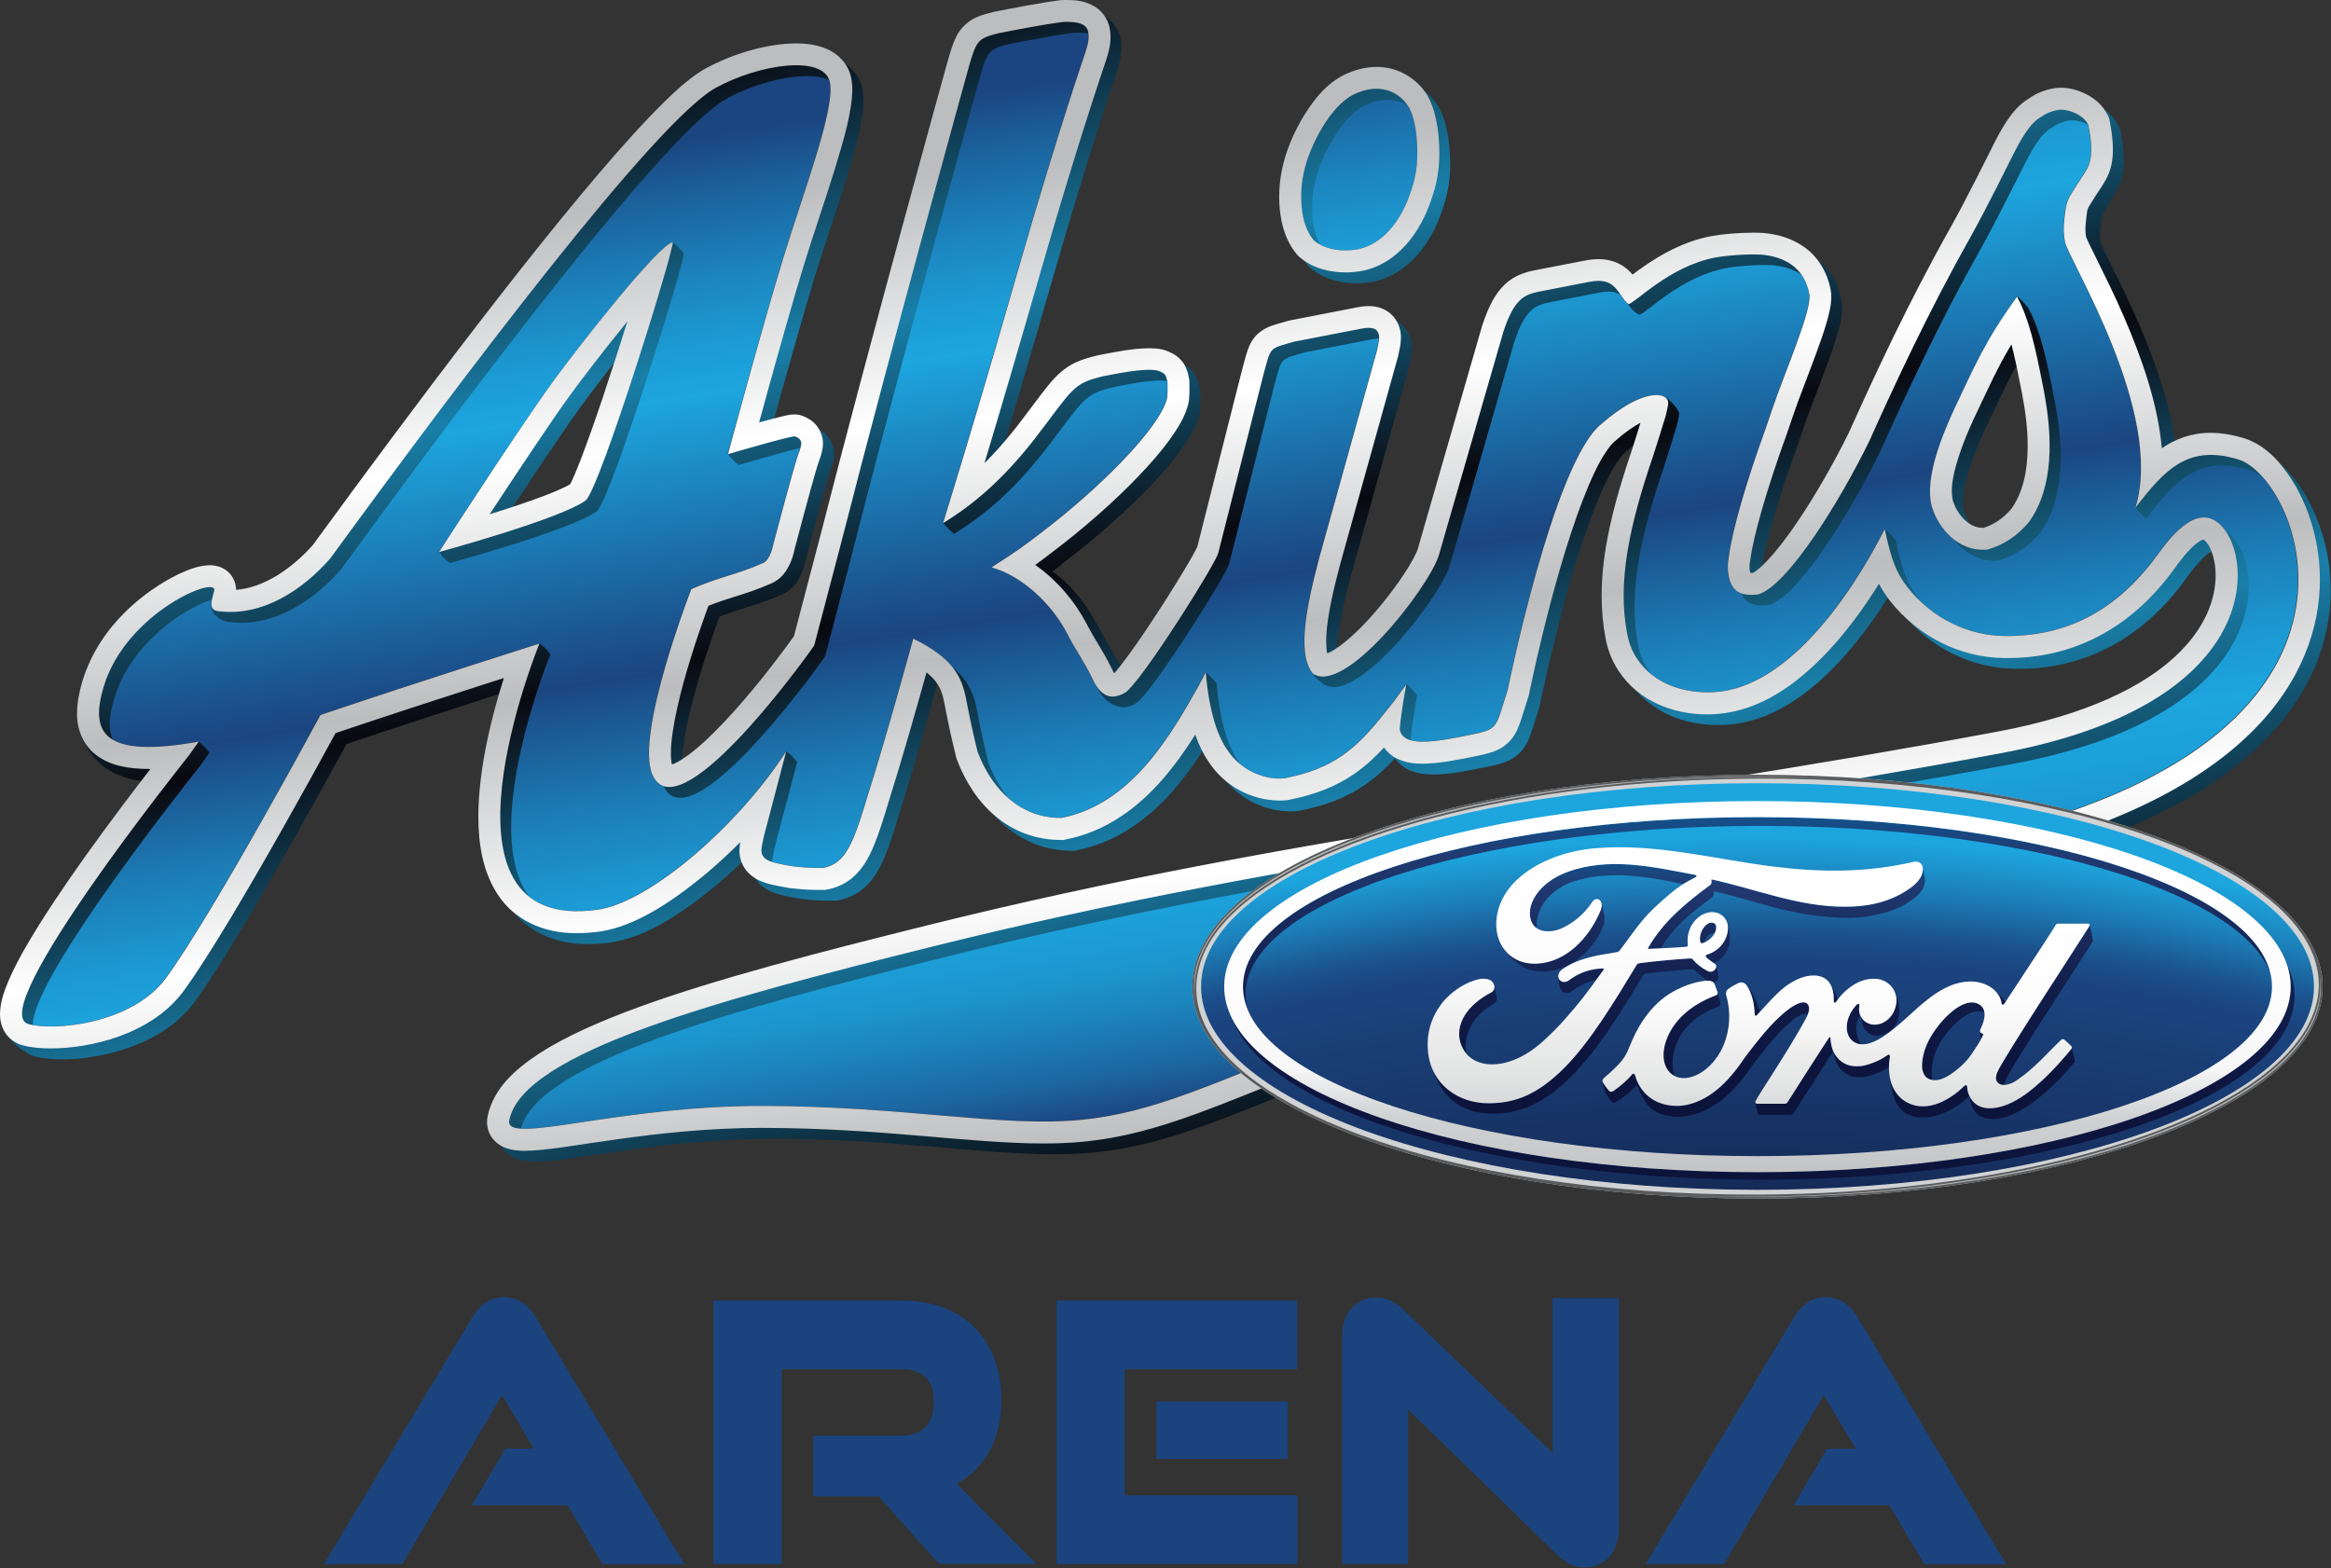 <svg width="107" height="72" viewBox="0 0 107 72" fill="none" xmlns="http://www.w3.org/2000/svg">
<rect x="0" y="0" width="107" height="72" fill="#333333" stroke="none"/>
<g clip-path="url(#clip0_3789_11254)">
<path d="M60.311 11.04C60.759 11.436 61.562 11.598 62.391 11.438C63.647 11.139 64.436 9.896 64.815 8.622C65.108 7.764 65.101 6.852 64.985 5.957C64.909 5.571 64.845 5.241 64.671 4.932C64.246 4.216 63.326 3.77 62.153 4.335C61.105 4.825 60.091 6.68 59.833 7.991C59.687 8.705 59.703 9.389 59.81 9.94C59.897 10.382 60.094 10.8 60.311 11.043V11.04ZM102.754 21.095C100.434 20.369 99.354 21.564 98.014 23.3C99.352 18.924 94.937 11.926 94.777 11.098C94.713 10.766 94.704 10.425 94.747 10.073C94.795 9.723 94.774 9.325 95.086 8.862C95.52 8.149 95.532 8.204 95.786 7.753C96.04 7.302 96.035 6.675 95.852 5.738C95.646 5.264 94.868 4.96 94.427 5.044C94.15 5.097 93.887 5.207 93.686 5.36C93.166 5.632 92.745 6.401 92.331 7.225C92.331 7.225 91.158 9.597 90.419 10.915C88.456 14.408 86.98 17.613 85.789 20.257C84.526 22.856 82.055 26.919 80.676 27.287C79.928 27.36 79.488 27.2 79.337 26.427C79.285 26.15 79.285 25.864 79.344 25.567C79.504 24.336 80.154 22.092 81.051 19.63L81.341 18.773C81.922 17.057 83.181 14.209 83.041 13.493C82.794 12.225 81.847 11.779 80.859 11.685C80.165 11.649 79.2 11.727 78.704 11.82C76.608 12.228 75.071 13.893 74.739 13.957C74.192 13.49 74.209 12.687 72.939 12.934C72.719 12.978 71.175 13.278 70.679 13.374C69.963 13.511 69.498 13.699 68.995 15.229L66.035 25.489C65.531 27.045 61.675 31.963 60.242 30.906C60.089 30.707 59.993 30.497 59.927 30.167C59.67 28.845 60.277 26.669 60.535 25.642L63.196 16.087C63.253 15.79 63.319 15.549 63.287 15.382C63.235 15.108 63.036 14.975 62.484 15.08C61.713 15.229 59.563 15.648 59.396 15.68C58.206 16.025 58.351 15.883 57.978 17.215C57.943 17.334 55.907 25.395 55.907 25.395C55.768 25.892 52.831 30.604 51.78 31.677C51.634 31.819 51.426 31.92 51.206 31.961C50.82 32.036 50.435 31.824 50.131 31.14C49.662 30.202 49.493 30.073 48.948 29.035C48.306 27.788 46.958 26.448 45.505 26.043C46.775 25.226 46.976 25.07 47.773 24.46C50.415 22.456 53.194 19.685 53.556 18.299C53.588 18.178 53.581 17.837 53.581 17.551C53.537 17.331 53.505 17.164 53.318 17.087C52.922 16.819 51.6 17.077 50.662 17.258C49.184 17.604 49.285 17.812 47.409 20.237C45.755 22.33 44.352 23.348 43.28 24.014C44.435 20.244 45.162 17.812 46.837 11.996C48.475 6.3 49.79 2.462 49.79 2.462C49.937 2.034 49.994 1.736 49.939 1.46C49.875 1.13 49.557 0.963 48.763 1.002C47.871 1.119 46.546 1.377 45.83 1.517C44.849 1.764 44.803 1.83 44.401 3.281C44.401 3.281 40.935 15.773 38.629 24.803C38.446 25.503 37.94 27.436 37.361 29.632C36.625 30.7 31.091 38.227 29.933 35.555C29.131 33.702 31.722 27.04 31.722 27.04C33.109 26.441 33.786 26.39 35.019 25.841C35.364 25.686 35.483 24.99 35.483 24.99C36.879 19.715 36.577 21.179 36.758 20.452C36.84 20.115 36.474 20.026 36.474 20.026C36.27 20.003 33.406 20.843 33.406 20.843C33.406 20.843 34.955 15.067 35.916 11.928C36.876 8.789 38.368 4.932 38.075 3.738C37.773 2.51 34.868 2.924 32.859 4.017C30.123 5.509 21.339 17.142 15.146 25.636C13.909 27.045 12.065 28.323 9.992 28.051C9.571 27.996 9.676 27.61 9.818 27.129C10.045 26.356 5.783 28.102 4.753 31.506C4.14 33.542 4.586 34.859 9.109 34.043C8.837 34.427 8.681 34.647 8.667 34.665C8.514 34.868 -0.744 46.428 1.29 47.009C2.463 47.345 6.066 47.009 7.613 44.888C9.836 41.841 14.698 32.821 14.698 32.821C19.763 31.117 24.747 29.545 24.747 29.545C24.747 29.545 19.287 42.896 27.415 41.761C29.833 41.422 33.921 37.852 36.08 34.482C35.495 36.71 35.042 38.428 35.042 38.428C34.985 38.725 34.918 38.968 34.948 39.135C35.023 39.519 35.44 39.611 36.387 39.769C37.146 39.849 37.201 39.84 37.776 39.842C38.823 39.638 39.157 38.714 39.855 36.406C40.706 33.722 41.909 29.314 41.909 29.314C43.744 30.218 44.135 31.055 44.339 32.103C44.467 32.764 44.618 33.535 44.865 34.518C45.56 36.328 46.887 37.559 48.713 37.545C51.966 36.911 53.791 33.64 55.024 31.455C55.024 31.455 55.15 31.22 55.338 30.858C55.372 31.304 55.422 31.741 55.505 32.164C55.665 32.99 55.882 33.807 56.351 34.459C56.843 35.221 57.875 35.822 58.943 35.729C61.203 35.287 62.242 34.383 63.571 32.695C63.841 32.375 64.177 31.924 64.541 31.414C64.372 32.327 64.269 33.061 64.239 33.482C64.399 34.308 65.774 34.091 67.696 33.686C68.78 33.457 68.654 33.329 69.192 31.682C69.192 31.682 71.294 21.262 73.481 19.47C75.409 17.782 76.567 17.977 76.567 18.505C76.567 18.562 76.46 19.102 76.384 19.29C76.384 19.29 76.034 20.445 75.89 20.873C74.76 24.183 74.225 26.747 74.684 29.115C74.762 29.502 74.89 29.877 75.13 30.231C75.862 31.345 77.226 31.858 78.704 31.769C81.902 31.574 84.771 27.678 86.502 24.293C86.809 25.688 87.013 26.26 87.555 26.965C88.692 28.404 90.357 29.172 91.99 29.193C94.676 29.225 97.062 28.175 99.036 25.45C99.675 24.572 101.024 22.84 102.127 24.341C103.454 26.148 103.399 32.411 91.887 34.564C74.387 37.838 59.687 39.245 42.79 43.452C32.976 45.897 24.006 48.292 23.366 51.422C23.119 52.614 28.289 50.752 35.06 50.767C41.571 50.786 45.977 51.756 49.582 51.41C56.411 50.754 60.137 46.021 91.695 38.213C110.481 33.565 105.524 21.957 102.742 21.085L102.754 21.095ZM26.877 22.977C25.724 23.828 20.154 25.343 20.154 25.343C20.961 24.084 24.123 19.246 25.365 17.54C26.61 15.835 30.176 11.29 30.874 11.118C31.07 11.07 27.524 22.499 26.879 22.977H26.877ZM93.155 23.94C92.601 24.62 91.938 25.036 91.231 25.231C89.84 25.361 89.003 24.171 88.753 23.476C88.246 22.264 89.042 20.23 89.696 18.802C90.632 16.837 91.121 15.639 92.592 13.621C93.136 14.659 93.397 15.769 93.807 17.864C94.234 20.07 94.278 22.35 93.157 23.94H93.155Z" fill="url(#paint0_linear_3789_11254)"/>
<path d="M31.378 11.621C31.3 11.539 31.188 11.367 30.882 11.123C30.825 11.079 30.502 12.349 30.447 12.406C29.098 13.817 26.814 16.75 25.872 18.045C24.854 19.44 22.55 22.938 21.306 24.851C21.265 24.915 20.206 25.285 20.167 25.345C20.315 25.587 20.441 25.713 20.661 25.846C20.661 25.846 26.229 24.329 27.384 23.478C28.032 23.002 31.518 11.77 31.381 11.621H31.378ZM28.242 18.555C27.853 19.722 27.466 20.813 27.155 21.623C27 22.025 26.86 22.362 26.757 22.581C26.725 22.645 26.698 22.7 26.677 22.741C26.465 22.865 26.007 23.075 25.485 23.27C24.742 23.553 23.829 23.855 22.985 24.119C24.245 22.199 25.89 19.726 26.684 18.637C27.235 17.88 28.281 16.519 29.308 15.261C28.979 16.315 28.608 17.468 28.244 18.555H28.242ZM60.065 12.214L60.107 12.257L60.15 12.296C60.745 12.809 61.493 12.998 62.264 13.005C62.534 13.005 62.808 12.978 63.083 12.925L63.103 12.921L63.126 12.916C64.018 12.703 64.721 12.154 65.222 11.518C65.725 10.882 66.057 10.148 66.279 9.418C66.491 8.78 66.567 8.137 66.567 7.522C66.567 7.11 66.532 6.712 66.484 6.325L66.48 6.298L66.473 6.266C66.398 5.884 66.322 5.429 66.05 4.934L66.041 4.921V4.914C65.599 4.161 64.734 3.562 63.684 3.566C63.204 3.566 62.705 3.688 62.216 3.926C61.388 4.33 60.823 5.049 60.338 5.831C59.862 6.62 59.51 7.485 59.345 8.29C59.258 8.716 59.219 9.135 59.219 9.53C59.219 9.926 59.256 10.287 59.322 10.626C59.45 11.235 59.674 11.763 60.061 12.211L60.065 12.214ZM60.338 8.489C60.598 7.181 61.609 5.323 62.657 4.836C63.833 4.271 64.751 4.715 65.176 5.433C65.35 5.742 65.416 6.074 65.489 6.458C65.606 7.35 65.613 8.265 65.32 9.123C64.938 10.4 64.151 11.639 62.893 11.939C62.067 12.099 61.262 11.939 60.813 11.543C60.596 11.301 60.399 10.88 60.312 10.441C60.205 9.889 60.189 9.205 60.335 8.492L60.338 8.489ZM93.097 14.124C92.85 13.833 92.619 13.584 92.596 13.625C92.536 13.744 92.674 14.716 92.603 14.824C91.498 16.444 91.024 17.578 90.201 19.305C89.544 20.733 88.75 22.769 89.258 23.979C89.507 24.674 90.345 25.864 91.738 25.734C92.442 25.541 93.106 25.125 93.662 24.446C94.783 22.854 94.739 20.575 94.311 18.37C93.904 16.276 93.643 15.165 93.099 14.126L93.097 14.124ZM92.861 23.833C92.458 24.315 92.024 24.59 91.559 24.736H91.527C91.198 24.734 90.946 24.606 90.697 24.377C90.454 24.155 90.265 23.819 90.203 23.638L90.194 23.613L90.184 23.59C90.139 23.483 90.1 23.306 90.102 23.066C90.086 22.218 90.617 20.783 91.116 19.726C91.772 18.349 92.179 17.411 92.838 16.318C92.989 16.903 93.14 17.622 93.323 18.562C93.486 19.39 93.584 20.218 93.584 20.982C93.584 22.133 93.358 23.114 92.861 23.835V23.833ZM105.949 22.931C105.313 21.817 104.569 20.985 103.558 20.637C103.009 20.465 102.485 20.376 101.982 20.376C101.124 20.369 100.52 20.426 99.898 20.854C99.713 18.74 98.93 16.599 98.162 14.822C97.722 13.81 97.283 12.921 96.947 12.246C96.78 11.912 96.64 11.628 96.544 11.422C96.496 11.319 96.46 11.237 96.439 11.184C96.434 11.171 96.427 11.157 96.425 11.15C96.402 11.029 96.393 10.907 96.393 10.779C96.393 10.681 96.4 10.583 96.412 10.48C96.471 9.976 96.453 9.91 96.588 9.697L96.599 9.679L96.613 9.656C96.823 9.311 96.752 9.402 96.839 9.274C96.928 9.144 97.027 8.995 97.164 8.752C97.411 8.316 97.496 7.833 97.493 7.364C97.493 6.948 97.436 6.522 97.343 6.051L97.322 5.943L97.278 5.843C97.041 5.321 96.659 5.042 96.293 4.841C95.915 4.648 95.528 4.534 95.094 4.529C94.989 4.529 94.874 4.536 94.742 4.564C94.359 4.639 93.987 4.777 93.646 5.021C93.188 5.291 92.9 5.657 92.641 6.03C92.374 6.428 92.152 6.858 91.939 7.282C91.939 7.286 91.646 7.874 91.264 8.627C90.882 9.377 90.406 10.294 90.049 10.928C88.066 14.46 86.577 17.695 85.383 20.346C84.774 21.598 83.859 23.224 82.956 24.549C82.5 25.214 82.045 25.802 81.654 26.219C81.462 26.424 81.283 26.587 81.144 26.69C81.075 26.742 81.018 26.777 80.979 26.8C80.975 26.8 80.972 26.804 80.97 26.804C80.938 26.804 80.91 26.809 80.883 26.809C80.869 26.809 80.856 26.809 80.844 26.809C80.842 26.793 80.837 26.772 80.833 26.747C80.817 26.678 80.812 26.605 80.812 26.53C80.812 26.447 80.819 26.363 80.837 26.271L80.844 26.239V26.209C80.981 25.141 81.622 22.899 82.503 20.486L82.507 20.474L82.802 19.607C83.063 18.836 83.491 17.766 83.855 16.775C84.038 16.276 84.207 15.798 84.335 15.364C84.461 14.92 84.559 14.559 84.566 14.131C84.566 14.035 84.561 13.934 84.539 13.813C84.381 12.962 83.921 12.259 83.326 11.843C82.736 11.42 82.073 11.253 81.464 11.196H81.443L81.423 11.193C81.279 11.184 81.135 11.182 80.984 11.182C80.279 11.182 79.535 11.248 79.021 11.347C77.767 11.594 76.747 12.188 75.999 12.703C75.793 12.845 75.605 12.982 75.445 13.106C75.308 12.943 75.111 12.758 74.846 12.619C74.562 12.468 74.217 12.392 73.876 12.394C73.677 12.394 73.471 12.417 73.251 12.461C73.036 12.502 71.494 12.802 70.996 12.9C70.614 12.971 70.042 13.11 69.573 13.563C69.111 14.012 68.827 14.593 68.548 15.425L68.541 15.444L65.581 25.711C65.517 25.903 65.265 26.388 64.915 26.905C64.373 27.724 63.581 28.715 62.82 29.451C62.44 29.819 62.065 30.128 61.758 30.32C61.63 30.405 61.516 30.46 61.426 30.497C61.426 30.492 61.424 30.487 61.422 30.483C61.395 30.346 61.379 30.158 61.379 29.943C61.374 28.875 61.79 27.282 62.014 26.42L64.686 16.826L64.693 16.784C64.73 16.569 64.801 16.361 64.812 15.986C64.812 15.901 64.805 15.812 64.789 15.707C64.744 15.453 64.597 15.094 64.281 14.849C63.966 14.607 63.611 14.545 63.328 14.545C63.151 14.545 62.98 14.565 62.801 14.602C62.035 14.751 59.885 15.169 59.718 15.201L59.676 15.21L59.631 15.224C59.343 15.309 59.132 15.361 58.906 15.442C58.739 15.501 58.542 15.581 58.34 15.737C58.025 15.979 57.855 16.331 57.775 16.578C57.686 16.842 57.627 17.091 57.526 17.455C57.503 17.53 57.38 18.024 57.181 18.807C56.629 20.982 55.589 25.102 55.46 25.61C55.41 25.72 55.19 26.125 54.914 26.585C54.447 27.369 53.774 28.438 53.129 29.394C52.546 30.265 52.125 30.954 51.823 31.29C51.795 31.247 51.768 31.194 51.738 31.126L51.727 31.105L51.718 31.087C51.471 30.59 51.288 30.282 51.116 30C50.944 29.719 50.789 29.462 50.526 28.964C50.011 27.996 49.33 26.944 48.312 26.237C48.591 26.038 48.549 26.043 48.902 25.77C50.258 24.741 51.645 23.521 52.761 22.359C53.319 21.778 53.809 21.211 54.2 20.671C54.584 20.131 54.884 19.642 55.039 19.084C55.039 19.084 55.039 19.079 55.039 19.077C55.039 19.074 55.039 19.07 55.039 19.065C55.087 18.871 55.083 18.779 55.092 18.665C55.097 18.555 55.099 18.445 55.099 18.34C55.099 18.26 55.099 18.182 55.099 18.118V18.088L55.103 17.981L55.083 17.876C55.058 17.766 55.042 17.603 54.93 17.354C54.831 17.111 54.552 16.81 54.246 16.686C53.848 16.482 53.548 16.496 53.239 16.482C52.486 16.487 51.642 16.665 50.986 16.789H50.979L50.949 16.798C50.558 16.89 50.222 16.979 49.885 17.134C49.368 17.368 48.97 17.752 48.609 18.201C48.236 18.656 47.822 19.241 47.129 20.138C46.616 20.783 46.138 21.314 45.69 21.762C46.417 19.351 47.131 16.922 48.318 12.793C49.135 9.956 49.869 7.581 50.402 5.918C50.933 4.253 51.258 3.308 51.258 3.306C51.379 2.937 51.478 2.592 51.478 2.187C51.478 2.054 51.466 1.919 51.441 1.789C51.382 1.382 51.041 0.917 50.647 0.739C50.261 0.547 49.895 0.512 49.492 0.508C49.41 0.508 49.318 0.51 49.22 0.515H49.183L49.146 0.522C48.199 0.645 46.875 0.906 46.154 1.045L46.129 1.05L46.102 1.057C45.848 1.121 45.623 1.178 45.37 1.283C44.985 1.425 44.557 1.823 44.39 2.214C44.201 2.601 44.105 2.976 43.949 3.525C43.949 3.53 40.483 16.023 38.17 25.07C37.996 25.745 37.509 27.593 36.951 29.716C36.551 30.284 35.471 31.736 34.288 33.066C33.639 33.795 32.955 34.491 32.357 34.971C32.062 35.211 31.788 35.397 31.577 35.504C31.486 35.552 31.41 35.584 31.351 35.603C31.328 35.507 31.298 35.326 31.303 35.09C31.294 34.051 31.749 32.185 32.227 30.666C32.465 29.899 32.703 29.209 32.881 28.712C32.936 28.559 32.984 28.426 33.025 28.314C33.483 28.133 33.853 28.017 34.245 27.893C34.741 27.738 35.272 27.571 35.942 27.271C36.274 27.115 36.457 26.9 36.58 26.72C36.857 26.29 36.937 25.921 36.969 25.754C37.665 23.126 37.939 22.174 38.047 21.826C38.106 21.643 38.097 21.675 38.127 21.602C38.168 21.499 38.2 21.383 38.246 21.2C38.273 21.09 38.287 20.975 38.287 20.866C38.296 20.319 37.928 19.909 37.701 19.772C37.461 19.614 37.292 19.578 37.223 19.559L37.191 19.55L37.159 19.543C37.141 19.541 37.068 19.53 36.978 19.53C36.736 19.539 36.693 19.564 36.553 19.587C36.269 19.651 35.819 19.77 35.356 19.896C35.482 19.436 35.627 18.907 35.784 18.34C36.29 16.508 36.917 14.282 37.39 12.731C37.823 11.322 38.369 9.741 38.818 8.309C39.261 6.861 39.621 5.628 39.632 4.616C39.632 4.417 39.616 4.221 39.566 4.008C39.428 3.404 38.948 2.953 38.488 2.759C38.022 2.551 37.546 2.493 37.047 2.489C35.727 2.498 34.197 2.937 32.893 3.64C31.966 4.161 30.928 5.193 29.58 6.657C25.609 11.02 19.528 19.129 14.877 25.507C13.933 26.582 12.638 27.477 11.345 27.575C11.345 27.41 11.295 27.115 11.091 27.152C10.796 27.205 10.513 27.047 10.327 26.985C10.137 26.916 10.263 26.45 10.135 26.447C9.616 26.463 9.225 26.621 8.708 26.855C7.237 27.571 5.107 29.158 4.306 31.725C4.155 32.226 3.698 32.667 3.696 33.187C3.677 33.843 4.089 34.706 4.741 35.182C5.377 35.655 6.203 35.9 7.168 35.904C7.198 35.904 7.228 35.904 7.255 35.904C6.482 36.907 5.507 38.291 4.389 39.862C3.444 41.191 2.508 42.575 1.792 43.801C1.433 44.417 1.129 44.989 0.905 45.513C0.683 46.043 0.47 46.396 0.353 46.929C0.314 47.109 0.195 47.276 0.369 47.572C0.539 47.869 1.22 48.404 1.525 48.482C1.92 48.594 2.346 48.633 2.838 48.635C3.744 48.635 4.853 48.48 5.956 48.086C7.054 47.691 8.161 47.048 8.939 45.991C10.11 44.383 11.874 41.37 13.377 38.716C14.525 36.689 15.509 34.889 15.907 34.159C18.307 33.354 20.661 32.585 22.445 32.013C22.877 31.874 23.278 31.746 23.637 31.629C23.108 33.278 22.473 35.721 22.461 37.975C22.466 39.272 22.667 40.553 23.383 41.614C24.095 42.69 25.403 43.367 27 43.344C27.338 43.344 27.693 43.319 28.066 43.266C29.656 43.019 31.323 41.946 33.009 40.532C33.508 40.107 34.005 39.647 34.483 39.164C34.464 39.272 34.451 39.393 34.448 39.542C34.448 39.622 34.453 39.72 34.476 39.835C34.522 40.091 34.668 40.386 34.871 40.585C35.183 40.889 35.498 40.988 35.782 41.072C36.075 41.152 36.372 41.205 36.734 41.264H36.757L36.795 41.274C37.555 41.356 37.742 41.351 38.285 41.351H38.383L38.479 41.333C38.87 41.26 39.264 41.093 39.584 40.834C40.069 40.443 40.357 39.931 40.604 39.35C40.852 38.764 41.064 38.073 41.327 37.202C41.895 35.413 42.613 32.878 43.034 31.366C43.219 31.515 43.352 31.652 43.45 31.778C43.672 32.07 43.766 32.34 43.86 32.8C43.988 33.461 44.143 34.26 44.397 35.271L44.411 35.328L44.434 35.385C44.827 36.412 45.415 37.318 46.221 37.989C47.023 38.659 48.06 39.064 49.194 39.059L49.291 39.064L49.412 39.039C51.333 38.666 52.791 37.517 53.891 36.25C54.461 35.591 54.948 34.893 55.371 34.223C55.524 34.669 55.733 35.115 56.03 35.538C56.698 36.529 57.86 37.234 59.228 37.252C59.331 37.252 59.434 37.247 59.532 37.238H59.585L59.64 37.224C60.866 36.989 61.852 36.598 62.685 36.014C63.181 35.669 63.616 35.269 64.032 34.818C64.195 35.042 64.41 35.227 64.629 35.326C65.036 35.523 65.418 35.554 65.803 35.559C66.574 35.554 67.427 35.381 68.408 35.177C68.701 35.113 68.957 35.058 69.243 34.925C69.456 34.827 69.685 34.667 69.852 34.466C70.104 34.161 70.209 33.866 70.309 33.576C70.41 33.278 70.504 32.947 70.65 32.498L70.669 32.441L70.68 32.386C70.68 32.386 70.808 31.75 71.037 30.757C71.38 29.268 71.945 26.985 72.62 24.942C72.956 23.922 73.32 22.961 73.684 22.204C74.036 21.447 74.43 20.898 74.622 20.756L74.626 20.751L74.647 20.733C75.097 20.332 75.493 20.07 75.804 19.902C75.69 20.275 75.523 20.815 75.441 21.055C74.574 23.599 74.022 25.773 74.018 27.845C74.018 28.511 74.077 29.167 74.203 29.812C74.297 30.291 74.471 30.81 74.802 31.302C75.704 32.67 77.287 33.294 78.879 33.29C79.009 33.29 79.138 33.285 79.263 33.278C81.272 33.143 82.965 31.931 84.39 30.421C85.273 29.479 86.062 28.399 86.749 27.296C86.895 27.575 87.064 27.836 87.261 28.085C88.597 29.771 90.541 30.68 92.481 30.705H92.612C95.522 30.73 98.278 29.456 100.355 26.546C100.57 26.246 100.863 25.869 101.145 25.601C101.286 25.468 101.421 25.368 101.52 25.315C101.595 25.274 101.634 25.267 101.65 25.265C101.673 25.276 101.733 25.322 101.822 25.441C101.996 25.667 102.211 26.221 102.204 26.912C102.199 27.946 101.787 29.291 100.351 30.631C98.91 31.972 96.393 33.297 92.204 34.081C74.759 37.346 60.033 38.753 43.05 42.98C38.136 44.204 33.421 45.417 29.795 46.739C27.981 47.404 26.439 48.091 25.245 48.862C24.072 49.633 23.154 50.497 22.88 51.726C22.864 51.808 22.852 51.902 22.852 52.005C22.848 52.248 22.935 52.549 23.106 52.767C23.372 53.099 23.678 53.204 23.909 53.263C24.149 53.32 24.362 53.332 24.589 53.332C25.588 53.325 26.995 53.055 28.869 52.797C30.726 52.536 32.991 52.279 35.466 52.279H35.546C41.007 52.293 44.958 52.991 48.389 52.995C49 52.995 49.595 52.973 50.178 52.916C51.995 52.744 53.61 52.291 55.451 51.618C58.215 50.607 61.534 49.097 67.141 47.098C72.746 45.099 80.631 42.614 92.438 39.693C97.983 38.32 101.604 36.335 103.869 34.086C106.136 31.839 106.992 29.311 106.985 27.102C106.985 25.487 106.55 24.043 105.933 22.924L105.949 22.931ZM92.211 38.723C60.653 46.531 56.927 51.264 50.098 51.92C46.493 52.266 42.087 51.296 35.576 51.278C28.802 51.259 23.635 53.121 23.882 51.929C24.524 48.8 33.492 46.403 43.306 43.959C60.2 39.75 74.901 38.343 92.401 35.072C103.913 32.919 103.97 26.656 102.641 24.848C101.538 23.348 100.188 25.079 99.55 25.958C97.578 28.682 95.19 29.73 92.504 29.7C90.868 29.682 89.205 28.911 88.068 27.472C87.524 26.765 87.32 26.194 87.014 24.8C86.792 24.54 86.501 24.242 86.501 24.304C86.501 24.423 86.639 25.507 86.579 25.612C84.827 28.781 82.159 32.096 79.215 32.274C77.737 32.363 76.374 31.853 75.642 30.737C75.402 30.384 75.271 30.007 75.196 29.623C74.736 27.253 75.269 24.691 76.399 21.38C76.543 20.95 76.893 19.797 76.893 19.797C76.971 19.612 77.079 19.07 77.079 19.013C77.079 18.788 76.539 18.148 76.157 18.157C76.077 18.159 76.328 18.649 76.232 18.667C75.704 18.772 74.942 19.148 73.993 19.978C71.806 21.769 69.701 32.187 69.701 32.187C69.163 33.837 69.291 33.962 68.207 34.191C66.285 34.601 64.911 34.816 64.751 33.99C64.78 33.569 64.883 32.837 65.05 31.922C64.817 31.627 64.558 31.359 64.552 31.43C64.499 31.501 64.325 32.903 64.275 32.967C64.208 33.052 64.142 33.132 64.082 33.203C62.751 34.891 61.712 35.799 59.452 36.236C58.384 36.33 57.352 35.728 56.86 34.967C56.391 34.315 56.174 33.498 56.014 32.672C55.932 32.251 55.881 31.812 55.847 31.366C55.589 31.075 55.344 30.865 55.344 30.865C55.328 30.892 55.499 32.022 55.483 32.052C55.449 32.112 55.415 32.171 55.38 32.233C54.15 34.408 52.345 37.446 49.222 38.053C47.392 38.064 46.067 36.833 45.372 35.024C45.125 34.042 44.974 33.269 44.846 32.608C44.642 31.563 44.249 30.723 42.416 29.819C42.416 29.819 41.213 34.23 40.364 36.913C39.669 39.222 39.333 40.146 38.287 40.349C37.713 40.347 37.658 40.356 36.898 40.274C35.954 40.116 35.535 40.025 35.459 39.64C35.427 39.475 35.494 39.233 35.551 38.936C35.551 38.936 36.004 37.218 36.592 34.992C36.571 34.937 36.114 34.45 36.079 34.5C36.05 34.546 35.855 35.298 35.716 35.852C35.633 36.165 35.581 36.412 35.56 36.435C33.298 39.315 29.999 41.983 27.926 42.271C19.798 43.406 25.259 30.055 25.259 30.055C25.259 30.055 25.158 29.833 24.774 29.543C24.694 29.568 24.483 30.302 24.392 30.329C22.749 30.853 19.002 32.052 15.207 33.331C15.207 33.331 10.346 42.349 8.122 45.398C6.576 47.517 2.97 47.855 1.799 47.517C-0.235 46.936 9.023 35.376 9.177 35.172C9.19 35.157 9.346 34.935 9.616 34.553C9.476 34.39 9.376 34.251 9.115 34.051L8.637 34.672C5.006 35.136 4.693 33.898 5.26 32.016C6.287 28.609 10.549 26.864 10.325 27.637C10.302 27.712 9.753 27.742 9.733 27.813C9.634 28.186 10.144 28.511 10.499 28.557C12.574 28.829 14.418 27.55 15.653 26.141C21.846 17.647 30.633 6.014 33.366 4.523C35.373 3.429 38.28 3.017 38.582 4.244C38.873 5.438 37.381 9.292 36.423 12.431C35.741 14.659 34.762 18.219 34.252 20.095C34.197 20.296 33.458 20.687 33.414 20.845C33.65 21.168 33.913 21.348 33.913 21.348C33.913 21.348 36.777 20.506 36.981 20.529C36.981 20.529 37.347 20.621 37.264 20.957C37.086 21.682 37.388 20.22 35.992 25.496C35.992 25.496 35.873 26.191 35.528 26.349C34.297 26.896 33.62 26.946 32.234 27.546C32.234 27.546 29.644 34.209 30.447 36.06C31.605 38.734 37.136 31.203 37.873 30.137C38.452 27.941 38.96 26.011 39.14 25.308C41.449 16.279 44.912 3.784 44.912 3.784C45.317 2.333 45.36 2.265 46.342 2.018C47.06 1.878 48.382 1.622 49.275 1.503C50.068 1.464 50.386 1.631 50.45 1.96C50.505 2.237 50.448 2.535 50.302 2.962C50.302 2.962 48.984 6.801 47.346 12.497C45.898 17.53 45.159 20.028 44.237 23.052C44.198 23.181 43.327 23.892 43.288 24.02C43.56 24.313 43.56 24.302 43.791 24.514C44.864 23.849 46.266 22.831 47.92 20.738C49.794 18.313 49.698 18.104 51.173 17.759C52.109 17.578 53.434 17.32 53.827 17.587C54.015 17.665 54.047 17.83 54.09 18.049C54.09 18.335 54.097 18.679 54.065 18.797C53.706 20.184 50.924 22.954 48.282 24.956C47.698 25.407 47.435 25.608 46.836 26.006C46.699 26.097 48.815 28.287 49.458 29.533C50.004 30.572 49.91 30.65 50.382 31.588C50.686 32.272 51.329 32.533 51.718 32.457C51.935 32.416 52.146 32.318 52.292 32.173C53.342 31.101 56.279 26.388 56.419 25.892C56.419 25.892 58.455 17.83 58.489 17.709C58.86 16.377 58.718 16.521 59.907 16.174C60.075 16.142 62.223 15.723 62.994 15.574C63.545 15.467 63.744 15.602 63.797 15.876C63.829 16.041 63.762 16.283 63.705 16.581L61.044 26.139C60.784 27.161 60.178 29.337 60.436 30.661C60.457 30.76 60.228 30.755 60.237 30.831C60.255 31.009 60.518 31.226 60.749 31.4C62.184 32.457 66.038 27.539 66.544 25.983L69.502 15.723C70.005 14.195 70.47 14.007 71.186 13.868C71.682 13.772 73.224 13.472 73.446 13.428C74.716 13.181 74.498 14.071 75.246 14.451C75.578 14.387 77.115 12.722 79.211 12.314C79.707 12.218 80.67 12.14 81.366 12.177C82.356 12.271 83.301 12.717 83.548 13.984C83.685 14.7 82.429 17.551 81.848 19.267L81.558 20.124C80.663 22.586 80.011 24.828 79.851 26.063C79.794 26.36 79.792 26.646 79.847 26.921C79.998 27.694 80.437 27.854 81.187 27.779C82.564 27.41 85.035 23.348 86.3 20.749C87.492 18.104 88.968 14.899 90.93 11.406C91.669 10.088 92.845 7.716 92.845 7.716C93.257 6.893 93.678 6.124 94.199 5.852C94.398 5.698 94.664 5.591 94.941 5.536C95.382 5.449 96.16 5.753 96.366 6.229C96.549 7.167 96.556 7.794 96.302 8.245C96.045 8.695 96.034 8.64 95.599 9.354C95.29 9.814 95.309 10.212 95.263 10.564C95.217 10.917 95.229 11.258 95.293 11.589C95.43 12.294 98.653 17.478 98.777 21.703C98.784 21.932 98.045 23.062 98.031 23.284C98.15 23.528 98.518 23.81 98.528 23.791C99.866 22.055 100.948 20.861 103.268 21.586C106.049 22.456 111.007 34.063 92.218 38.712L92.211 38.723Z" fill="url(#paint1_linear_3789_11254)"/>
<path d="M30.874 11.12C30.176 11.292 26.61 15.837 25.365 17.542C24.123 19.248 20.962 24.084 20.154 25.345C20.154 25.345 25.725 23.83 26.878 22.979C27.525 22.504 31.071 11.075 30.872 11.12H30.874ZM27.738 18.049C27.346 19.216 26.962 20.31 26.651 21.117C26.493 21.52 26.356 21.854 26.251 22.076C26.221 22.14 26.194 22.195 26.171 22.236C25.958 22.357 25.5 22.57 24.979 22.764C24.235 23.048 23.323 23.35 22.476 23.611C23.737 21.691 25.381 19.218 26.175 18.132C26.727 17.377 27.772 16.014 28.799 14.755C28.47 15.81 28.099 16.963 27.735 18.049H27.738ZM59.563 11.713L59.602 11.758L59.646 11.797C60.243 12.31 60.989 12.5 61.762 12.507C62.032 12.507 62.306 12.479 62.581 12.427L62.604 12.422L62.627 12.417C63.521 12.205 64.221 11.655 64.722 11.022C65.225 10.384 65.559 9.652 65.781 8.92C65.994 8.284 66.07 7.641 66.07 7.023C66.07 6.611 66.035 6.213 65.985 5.829L65.98 5.801L65.973 5.769C65.898 5.387 65.822 4.93 65.55 4.438L65.543 4.424V4.417C65.102 3.665 64.237 3.065 63.185 3.072C62.707 3.072 62.206 3.194 61.716 3.429C60.888 3.836 60.323 4.552 59.838 5.335C59.362 6.124 59.01 6.989 58.845 7.794C58.758 8.22 58.719 8.638 58.719 9.034C58.719 9.43 58.756 9.791 58.822 10.13C58.95 10.738 59.175 11.267 59.561 11.715L59.563 11.713ZM59.833 7.986C60.092 6.678 61.105 4.822 62.153 4.331C63.329 3.765 64.246 4.212 64.672 4.928C64.846 5.236 64.912 5.568 64.985 5.952C65.102 6.845 65.109 7.76 64.816 8.618C64.436 9.894 63.647 11.134 62.391 11.434C61.563 11.594 60.76 11.434 60.312 11.036C60.092 10.793 59.897 10.374 59.81 9.933C59.705 9.382 59.687 8.698 59.833 7.984V7.986ZM92.592 13.621C91.121 15.638 90.632 16.835 89.696 18.802C89.04 20.227 88.246 22.263 88.754 23.476C89.003 24.174 89.843 25.361 91.231 25.23C91.938 25.036 92.602 24.62 93.155 23.94C94.276 22.35 94.233 20.07 93.805 17.864C93.398 15.769 93.135 14.659 92.59 13.621H92.592ZM92.355 23.329C91.952 23.812 91.517 24.087 91.053 24.233C91.041 24.233 91.03 24.233 91.021 24.233C90.689 24.233 90.44 24.103 90.19 23.874C89.948 23.652 89.758 23.316 89.696 23.137L89.687 23.11L89.678 23.087C89.632 22.977 89.596 22.801 89.596 22.561C89.577 21.712 90.11 20.28 90.607 19.221C91.263 17.844 91.671 16.906 92.332 15.812C92.485 16.398 92.634 17.116 92.817 18.056C92.977 18.884 93.077 19.713 93.077 20.477C93.077 21.627 92.851 22.609 92.352 23.329H92.355ZM105.442 22.426C104.806 21.314 104.063 20.477 103.054 20.134C102.503 19.962 101.981 19.873 101.478 19.873C100.62 19.866 99.853 20.152 99.234 20.582C99.048 18.466 98.266 16.329 97.497 14.549C97.058 13.538 96.616 12.648 96.282 11.973C96.113 11.637 95.974 11.356 95.877 11.15C95.829 11.047 95.793 10.965 95.772 10.912C95.765 10.898 95.761 10.887 95.758 10.878C95.736 10.757 95.727 10.635 95.727 10.507C95.727 10.409 95.733 10.31 95.747 10.207C95.807 9.704 95.786 9.638 95.921 9.425L95.935 9.407L95.948 9.384C96.157 9.038 96.253 8.904 96.337 8.773C96.427 8.643 96.525 8.496 96.662 8.252C96.909 7.815 96.992 7.332 96.989 6.861C96.989 6.444 96.932 6.019 96.841 5.548L96.82 5.44L96.776 5.339C96.536 4.818 96.157 4.536 95.791 4.337C95.413 4.143 95.026 4.031 94.592 4.026C94.487 4.026 94.37 4.033 94.237 4.061C93.855 4.136 93.485 4.273 93.141 4.518C92.684 4.788 92.396 5.154 92.137 5.527C91.87 5.925 91.648 6.355 91.437 6.778C91.433 6.783 91.144 7.371 90.76 8.123C90.378 8.876 89.9 9.793 89.545 10.427C87.562 13.959 86.073 17.194 84.876 19.845C84.268 21.097 83.353 22.723 82.447 24.048C81.994 24.713 81.538 25.304 81.147 25.715C80.953 25.924 80.777 26.086 80.637 26.187C80.571 26.239 80.511 26.276 80.472 26.297C80.468 26.297 80.466 26.301 80.463 26.301C80.431 26.301 80.404 26.303 80.379 26.303C80.365 26.303 80.351 26.303 80.342 26.303C80.338 26.285 80.333 26.267 80.328 26.244C80.315 26.175 80.31 26.102 80.308 26.026C80.308 25.944 80.317 25.86 80.333 25.768L80.34 25.738L80.344 25.709C80.477 24.638 81.118 22.401 81.998 19.985L82.003 19.973L82.298 19.106C82.559 18.335 82.987 17.265 83.35 16.274C83.533 15.776 83.703 15.297 83.831 14.863C83.957 14.421 84.055 14.058 84.062 13.632C84.062 13.536 84.057 13.435 84.034 13.314C83.876 12.463 83.414 11.761 82.822 11.344C82.229 10.921 81.568 10.754 80.957 10.697H80.939L80.919 10.695C80.774 10.686 80.63 10.683 80.479 10.683C79.772 10.683 79.031 10.75 78.516 10.848C77.263 11.095 76.243 11.692 75.495 12.205C75.289 12.346 75.103 12.484 74.941 12.607C74.804 12.445 74.607 12.259 74.342 12.122C74.058 11.971 73.713 11.896 73.372 11.898C73.173 11.898 72.964 11.921 72.747 11.964C72.532 12.006 70.988 12.305 70.492 12.401C70.109 12.472 69.537 12.614 69.069 13.065C68.606 13.513 68.323 14.097 68.044 14.929L68.037 14.947L65.077 25.214C65.015 25.409 64.763 25.892 64.413 26.411C63.869 27.232 63.08 28.218 62.318 28.957C61.936 29.325 61.563 29.634 61.256 29.824C61.128 29.909 61.014 29.966 60.922 30C60.922 29.998 60.922 29.991 60.92 29.986C60.892 29.849 60.877 29.662 60.877 29.447C60.87 28.378 61.288 26.786 61.513 25.924L64.184 16.331L64.191 16.29C64.228 16.075 64.301 15.867 64.308 15.494C64.308 15.41 64.303 15.318 64.283 15.215C64.239 14.959 64.093 14.602 63.777 14.357C63.464 14.115 63.107 14.053 62.823 14.053C62.647 14.053 62.476 14.074 62.295 14.11C61.526 14.259 59.376 14.678 59.213 14.71L59.172 14.719L59.124 14.732C58.838 14.817 58.626 14.867 58.399 14.947C58.232 15.007 58.038 15.087 57.836 15.243C57.518 15.485 57.349 15.837 57.269 16.084C57.182 16.345 57.12 16.599 57.02 16.963C56.999 17.038 56.873 17.53 56.676 18.315C56.125 20.488 55.084 24.61 54.956 25.118C54.904 25.228 54.684 25.633 54.407 26.093C53.94 26.878 53.266 27.946 52.623 28.902C52.039 29.771 51.447 30.581 51.145 30.915C51.12 30.874 51.09 30.819 51.06 30.75L51.051 30.73L51.042 30.712C50.795 30.218 50.612 29.906 50.44 29.625C50.271 29.344 50.113 29.085 49.85 28.589C49.338 27.621 48.535 26.644 47.521 25.937C47.8 25.736 48.05 25.548 48.4 25.276C49.756 24.247 51.145 23.03 52.259 21.865C52.817 21.284 53.307 20.717 53.698 20.177C54.084 19.637 54.382 19.148 54.537 18.589C54.537 18.589 54.537 18.585 54.537 18.582C54.537 18.58 54.538 18.576 54.54 18.573C54.588 18.377 54.583 18.287 54.592 18.173C54.599 18.061 54.599 17.953 54.599 17.848V17.489L54.581 17.384C54.558 17.274 54.54 17.112 54.428 16.862C54.329 16.622 54.053 16.318 53.746 16.192C53.348 15.988 53.046 16.002 52.737 15.988C51.984 15.993 51.14 16.171 50.484 16.295H50.477L50.447 16.302C50.056 16.393 49.72 16.485 49.383 16.638C48.866 16.874 48.468 17.258 48.107 17.706C47.734 18.164 47.32 18.747 46.627 19.644C46.117 20.289 45.639 20.82 45.188 21.268C45.915 18.857 46.629 16.428 47.819 12.298C48.635 9.462 49.37 7.087 49.9 5.424C50.431 3.759 50.756 2.814 50.756 2.812C50.88 2.443 50.976 2.098 50.978 1.693C50.978 1.56 50.964 1.425 50.939 1.295C50.88 0.888 50.539 0.423 50.145 0.245C49.754 0.039 49.39 0.002 48.985 0C48.905 0 48.812 0 48.713 0.007H48.676L48.64 0.014C47.693 0.137 46.368 0.398 45.648 0.538L45.62 0.542L45.593 0.549C45.341 0.615 45.115 0.67 44.863 0.776C44.476 0.917 44.051 1.318 43.884 1.709C43.694 2.095 43.598 2.471 43.442 3.02C43.442 3.024 39.974 15.517 37.664 24.565C37.488 25.24 37.003 27.088 36.444 29.211C36.042 29.778 34.964 31.233 33.782 32.56C33.132 33.29 32.448 33.985 31.853 34.466C31.556 34.706 31.281 34.891 31.071 34.999C30.979 35.047 30.901 35.079 30.844 35.097C30.819 35.001 30.792 34.818 30.796 34.587C30.787 33.548 31.242 31.682 31.721 30.163C31.958 29.398 32.196 28.708 32.375 28.209C32.43 28.058 32.478 27.925 32.519 27.813C32.976 27.633 33.347 27.514 33.738 27.392C34.235 27.237 34.765 27.07 35.433 26.772C35.765 26.617 35.95 26.399 36.074 26.221C36.351 25.793 36.431 25.423 36.463 25.256C37.158 22.625 37.43 21.673 37.54 21.328C37.6 21.145 37.591 21.174 37.618 21.104C37.659 21.001 37.694 20.882 37.737 20.701C37.764 20.589 37.778 20.477 37.776 20.365C37.783 19.818 37.417 19.406 37.188 19.271C36.946 19.111 36.781 19.074 36.712 19.056L36.68 19.047L36.648 19.042C36.63 19.04 36.559 19.026 36.465 19.026C36.223 19.035 36.179 19.058 36.042 19.084C35.756 19.148 35.307 19.267 34.845 19.395C34.969 18.935 35.115 18.404 35.273 17.839C35.779 16.007 36.406 13.781 36.881 12.232C37.312 10.823 37.863 9.242 38.307 7.81C38.75 6.36 39.11 5.129 39.123 4.118C39.123 3.919 39.107 3.722 39.057 3.509C38.92 2.905 38.439 2.455 37.98 2.26C37.513 2.052 37.035 1.995 36.538 1.993C35.218 2.002 33.688 2.443 32.384 3.146C31.457 3.667 30.419 4.697 29.071 6.163C25.1 10.525 19.022 18.635 14.369 25.013C13.422 26.088 12.127 26.983 10.837 27.081C10.837 26.914 10.793 26.708 10.69 26.53C10.532 26.251 10.278 26.093 10.093 26.029C9.901 25.962 9.755 25.953 9.624 25.951C9.107 25.967 8.716 26.125 8.199 26.358C6.728 27.074 4.598 28.662 3.797 31.226C3.649 31.73 3.537 32.224 3.537 32.743C3.518 33.4 3.781 34.2 4.431 34.676C5.067 35.15 5.854 35.298 6.819 35.303H6.906C6.133 36.303 4.998 37.794 3.88 39.364C2.935 40.693 1.999 42.079 1.283 43.303C0.924 43.916 0.622 44.49 0.396 45.014C0.176 45.545 0.011 46 0 46.547C0 46.789 0.039 47.077 0.213 47.373C0.382 47.67 0.714 47.906 1.018 47.986C1.414 48.095 1.837 48.134 2.331 48.134C3.237 48.134 4.347 47.979 5.451 47.588C6.547 47.19 7.657 46.549 8.435 45.49C9.606 43.882 11.37 40.869 12.873 38.217C14.021 36.191 15.005 34.392 15.403 33.658C17.8 32.851 20.154 32.084 21.941 31.51C22.373 31.37 22.773 31.242 23.13 31.128C22.604 32.775 21.966 35.221 21.957 37.474C21.959 38.771 22.16 40.052 22.879 41.114C23.59 42.189 24.899 42.866 26.495 42.843C26.834 42.843 27.189 42.818 27.561 42.765C29.151 42.518 30.819 41.445 32.505 40.032C33.004 39.606 33.5 39.146 33.978 38.666C33.96 38.773 33.946 38.895 33.942 39.045C33.942 39.123 33.946 39.224 33.969 39.336C34.015 39.592 34.161 39.89 34.365 40.086C34.676 40.391 34.992 40.489 35.276 40.576C35.566 40.654 35.866 40.706 36.227 40.768L36.25 40.773L36.289 40.777C37.048 40.86 37.236 40.857 37.778 40.857H37.877L37.975 40.839C38.366 40.766 38.757 40.599 39.08 40.34C39.565 39.947 39.855 39.434 40.1 38.856C40.347 38.272 40.56 37.581 40.823 36.708C41.39 34.919 42.109 32.384 42.53 30.872C42.717 31.02 42.85 31.158 42.946 31.284C43.17 31.574 43.264 31.844 43.355 32.306C43.484 32.967 43.639 33.766 43.893 34.775L43.907 34.832L43.93 34.889C44.323 35.916 44.911 36.824 45.716 37.492C46.517 38.163 47.556 38.567 48.69 38.563L48.786 38.57L48.908 38.544C50.829 38.172 52.286 37.023 53.387 35.756C53.956 35.099 54.444 34.399 54.867 33.727C55.02 34.173 55.226 34.619 55.526 35.042C56.194 36.033 57.356 36.737 58.724 36.756C58.827 36.756 58.93 36.751 59.028 36.742L59.081 36.737L59.138 36.728C60.362 36.49 61.348 36.101 62.183 35.518C62.679 35.17 63.114 34.772 63.53 34.322C63.693 34.546 63.908 34.731 64.129 34.829C64.537 35.026 64.919 35.06 65.301 35.063C66.074 35.058 66.925 34.887 67.909 34.681C68.204 34.617 68.456 34.559 68.744 34.429C68.957 34.331 69.185 34.168 69.352 33.971C69.606 33.667 69.709 33.372 69.81 33.082C69.91 32.784 70.007 32.453 70.151 32.004L70.171 31.949L70.183 31.894C70.183 31.894 70.311 31.258 70.537 30.263C70.88 28.774 71.448 26.493 72.123 24.45C72.459 23.43 72.823 22.467 73.184 21.71C73.536 20.953 73.93 20.406 74.122 20.262L74.127 20.257L74.147 20.241C74.596 19.841 74.991 19.578 75.302 19.411C75.188 19.784 75.021 20.323 74.941 20.564C74.074 23.108 73.52 25.281 73.52 27.356C73.52 28.021 73.58 28.676 73.703 29.323C73.797 29.801 73.971 30.32 74.305 30.81C75.204 32.178 76.789 32.803 78.379 32.798C78.51 32.798 78.64 32.793 78.764 32.784C80.772 32.649 82.465 31.437 83.89 29.927C84.773 28.987 85.565 27.905 86.249 26.802C86.395 27.081 86.567 27.34 86.761 27.591C88.097 29.28 90.042 30.188 91.982 30.211C92.032 30.211 92.073 30.211 92.112 30.211C95.022 30.233 97.776 28.962 99.853 26.052C100.068 25.752 100.361 25.372 100.645 25.107C100.787 24.974 100.922 24.874 101.02 24.821C101.093 24.78 101.134 24.773 101.148 24.768C101.171 24.782 101.231 24.826 101.32 24.947C101.496 25.173 101.709 25.727 101.704 26.415C101.7 27.449 101.29 28.795 99.851 30.137C98.412 31.476 95.894 32.803 91.707 33.587C74.261 36.852 59.534 38.259 42.555 42.486C37.641 43.71 32.926 44.922 29.3 46.245C27.486 46.91 25.944 47.597 24.75 48.368C23.576 49.139 22.659 50.003 22.387 51.23C22.371 51.312 22.357 51.406 22.357 51.511C22.353 51.753 22.439 52.055 22.611 52.27C22.876 52.602 23.185 52.707 23.414 52.767C23.654 52.822 23.867 52.833 24.093 52.835C25.091 52.829 26.5 52.556 28.374 52.3C30.231 52.042 32.496 51.783 34.971 51.783C34.994 51.783 35.019 51.783 35.051 51.783C40.51 51.797 44.463 52.495 47.896 52.499C48.507 52.499 49.102 52.476 49.683 52.421C51.499 52.248 53.114 51.795 54.956 51.124C57.72 50.113 61.039 48.603 66.646 46.604C72.251 44.607 80.136 42.12 91.943 39.199C97.488 37.826 101.109 35.84 103.374 33.59C105.641 31.343 106.499 28.815 106.49 26.605C106.49 24.99 106.053 23.549 105.438 22.428L105.442 22.426ZM91.707 38.22C60.149 46.03 56.422 50.761 49.594 51.417C45.989 51.763 41.58 50.793 35.072 50.774C28.298 50.756 23.13 52.62 23.377 51.428C24.02 48.299 32.988 45.904 42.802 43.458C59.698 39.251 74.397 37.844 91.899 34.571C103.411 32.418 103.468 26.155 102.139 24.347C101.036 22.844 99.686 24.576 99.048 25.457C97.074 28.181 94.688 29.232 92.002 29.2C90.369 29.181 88.703 28.41 87.567 26.971C87.022 26.264 86.821 25.695 86.514 24.299C84.785 27.685 81.914 31.579 78.716 31.775C77.238 31.865 75.874 31.355 75.142 30.238C74.902 29.884 74.774 29.508 74.696 29.122C74.236 26.752 74.769 24.187 75.902 20.879C76.046 20.451 76.396 19.296 76.396 19.296C76.474 19.111 76.579 18.569 76.579 18.512C76.579 17.981 75.424 17.789 73.493 19.477C71.304 21.268 69.204 31.689 69.204 31.689C68.666 33.336 68.792 33.464 67.707 33.692C65.786 34.1 64.411 34.315 64.251 33.489C64.281 33.068 64.383 32.334 64.553 31.421C64.189 31.933 63.853 32.382 63.583 32.702C62.254 34.39 61.213 35.296 58.955 35.735C57.884 35.829 56.855 35.227 56.363 34.466C55.894 33.814 55.677 32.997 55.517 32.171C55.434 31.75 55.384 31.313 55.35 30.865C55.162 31.229 55.036 31.462 55.036 31.462C53.803 33.647 51.98 36.918 48.724 37.552C46.897 37.565 45.57 36.335 44.877 34.525C44.63 33.544 44.479 32.77 44.351 32.109C44.147 31.064 43.756 30.224 41.921 29.321C41.921 29.321 40.718 33.729 39.867 36.412C39.171 38.721 38.835 39.645 37.787 39.849C37.213 39.846 37.16 39.855 36.399 39.775C35.452 39.617 35.033 39.526 34.96 39.142C34.928 38.977 34.996 38.732 35.054 38.435C35.054 38.435 35.507 36.717 36.092 34.489C33.933 37.858 29.845 41.431 27.427 41.768C19.299 42.905 24.759 29.552 24.759 29.552C24.759 29.552 19.774 31.121 14.71 32.828C14.71 32.828 9.848 41.848 7.625 44.895C6.078 47.016 2.473 47.352 1.302 47.016C-0.732 46.435 8.524 34.875 8.679 34.672C8.693 34.653 8.849 34.434 9.121 34.049C4.596 34.866 4.152 33.548 4.765 31.512C5.792 28.108 10.054 26.36 9.83 27.136C9.69 27.616 9.585 28.001 10.004 28.058C12.076 28.33 13.923 27.051 15.158 25.642C21.351 17.148 30.135 5.516 32.871 4.024C34.88 2.93 37.785 2.519 38.087 3.745C38.377 4.939 36.886 8.794 35.928 11.935C34.967 15.073 33.418 20.85 33.418 20.85C33.418 20.85 36.282 20.01 36.486 20.033C36.486 20.033 36.852 20.122 36.769 20.458C36.591 21.186 36.891 19.722 35.495 24.997C35.495 24.997 35.376 25.692 35.031 25.848C33.8 26.397 33.123 26.448 31.734 27.047C31.734 27.047 29.145 33.708 29.945 35.561C31.103 38.233 36.634 30.707 37.373 29.639C37.952 27.443 38.458 25.509 38.641 24.809C40.949 15.78 44.412 3.287 44.412 3.287C44.817 1.837 44.861 1.771 45.842 1.524C46.558 1.384 47.88 1.126 48.775 1.009C49.569 0.97 49.887 1.137 49.951 1.466C50.006 1.743 49.948 2.041 49.802 2.468C49.802 2.468 48.487 6.307 46.849 12.003C45.176 17.821 44.447 20.25 43.291 24.02C44.364 23.355 45.767 22.337 47.421 20.243C49.294 17.821 49.196 17.61 50.674 17.265C51.612 17.084 52.934 16.826 53.33 17.093C53.515 17.171 53.549 17.336 53.593 17.558C53.593 17.844 53.599 18.184 53.568 18.306C53.206 19.692 50.427 22.462 47.784 24.466C46.988 25.077 46.789 25.23 45.517 26.049C46.97 26.454 48.317 27.795 48.96 29.042C49.505 30.08 49.674 30.208 50.143 31.146C50.447 31.83 50.831 32.043 51.218 31.968C51.44 31.926 51.646 31.826 51.792 31.684C52.842 30.611 55.78 25.898 55.919 25.402C55.919 25.402 57.955 17.34 57.989 17.221C58.36 15.89 58.216 16.034 59.408 15.686C59.575 15.654 61.723 15.236 62.496 15.087C63.047 14.982 63.244 15.114 63.299 15.389C63.331 15.556 63.265 15.796 63.208 16.094L60.547 25.649C60.289 26.674 59.682 28.849 59.939 30.174C60.005 30.503 60.101 30.714 60.254 30.913C61.686 31.972 65.543 27.051 66.047 25.496L69.007 15.236C69.51 13.708 69.975 13.52 70.691 13.38C71.187 13.282 72.731 12.982 72.951 12.941C74.218 12.694 74.204 13.499 74.751 13.964C75.083 13.9 76.622 12.234 78.716 11.827C79.212 11.731 80.177 11.653 80.871 11.692C81.861 11.786 82.806 12.23 83.053 13.499C83.192 14.215 81.934 17.066 81.353 18.779L81.063 19.637C80.166 22.101 79.516 24.343 79.356 25.574C79.299 25.871 79.299 26.157 79.349 26.434C79.5 27.207 79.939 27.367 80.688 27.294C82.065 26.926 84.538 22.86 85.8 20.264C86.992 17.619 88.468 14.414 90.431 10.921C91.169 9.604 92.343 7.231 92.343 7.231C92.755 6.408 93.178 5.639 93.697 5.367C93.896 5.214 94.162 5.106 94.439 5.051C94.882 4.964 95.658 5.268 95.864 5.744C96.047 6.682 96.051 7.309 95.797 7.76C95.541 8.21 95.532 8.155 95.097 8.869C94.789 9.329 94.809 9.727 94.759 10.079C94.715 10.432 94.725 10.773 94.789 11.104C94.951 11.932 99.364 18.928 98.026 23.306C99.364 21.57 100.446 20.376 102.766 21.101C105.547 21.973 110.505 33.578 91.719 38.229L91.707 38.22Z" fill="url(#paint2_linear_3789_11254)"/>
<path d="M80.674 35.573C66.275 35.573 54.734 39.887 54.734 45.3C54.734 50.712 66.372 55.027 80.674 55.027C94.976 55.027 106.616 50.664 106.616 45.3C106.616 39.935 94.979 35.573 80.674 35.573ZM106.458 44.547C106.467 44.595 106.476 44.643 106.483 44.689C106.476 44.641 106.467 44.595 106.458 44.547Z" fill="#D0D2D3"/>
<path d="M80.677 35.959C66.564 35.959 55.133 40.13 55.133 45.293C55.133 50.456 66.564 54.627 80.677 54.627C94.789 54.627 106.218 50.454 106.218 45.293C106.218 40.132 94.789 35.959 80.677 35.959Z" fill="url(#paint3_radial_3789_11254)"/>
<path d="M57.173 45.655C57.173 41.381 67.749 37.918 80.791 37.918C92.79 37.918 102.7 40.85 104.21 44.643C103.203 40.651 93.05 37.515 80.674 37.515C67.63 37.515 57.057 40.999 57.057 45.298C57.057 45.648 57.128 45.993 57.263 46.329C57.205 46.108 57.173 45.883 57.173 45.655Z" fill="url(#paint4_linear_3789_11254)"/>
<path d="M104.993 44.323C105.098 44.644 105.151 44.968 105.151 45.298C105.151 50.004 94.193 53.817 80.675 53.817C68.644 53.817 58.643 50.797 56.584 46.817C58.149 50.962 68.416 54.16 80.849 54.16C94.367 54.16 105.325 50.379 105.325 45.712C105.325 45.238 105.212 44.774 104.995 44.323H104.993Z" fill="url(#paint5_linear_3789_11254)"/>
<path d="M85.233 46.121C84.684 46.691 84.643 47.43 85.002 47.764C85.13 47.883 85.279 47.938 85.437 47.947C85.201 47.649 85.094 47.068 85.384 46.608C85.329 46.473 85.318 46.32 85.35 46.165C85.361 46.112 85.29 46.062 85.233 46.121Z" fill="url(#paint6_linear_3789_11254)"/>
<path d="M90.893 47.359C90.893 47.359 90.889 47.343 90.889 47.334C90.889 47.334 90.889 47.335 90.889 47.338C90.895 47.423 90.918 47.585 90.937 47.709C90.964 47.654 90.992 47.597 91.024 47.535C91.044 47.489 91.035 47.473 91.014 47.466C90.957 47.446 90.9 47.402 90.893 47.359Z" fill="url(#paint7_linear_3789_11254)"/>
<path d="M91.877 46.055C91.886 46.146 91.954 46.158 92.011 46.078C92.025 46.055 92.046 46.027 92.064 45.998C92.048 45.977 92.032 45.954 92.014 45.933C91.934 45.837 91.744 45.634 91.559 45.474C91.742 45.648 91.854 45.862 91.874 46.057L91.877 46.055Z" fill="url(#paint8_linear_3789_11254)"/>
<path d="M84.283 45.989C84.308 45.955 84.333 45.92 84.356 45.888C84.251 45.559 84.084 45.234 83.965 45.11C84.111 45.312 84.18 45.598 84.171 45.964C84.171 46.06 84.239 46.053 84.283 45.989Z" fill="url(#paint9_linear_3789_11254)"/>
<path d="M88.505 49.516C88.57 49.55 88.634 49.571 88.7 49.585C88.677 49.495 88.666 49.408 88.663 49.333C88.656 48.693 88.858 48.047 89.368 47.421C89.988 46.657 90.64 46.277 91.093 46.485C91.07 46.318 90.983 46.172 90.791 46.08C90.338 45.863 89.649 46.261 89.027 47.027C88.515 47.656 88.24 48.294 88.229 48.917C88.224 49.139 88.309 49.413 88.505 49.514V49.516Z" fill="url(#paint10_linear_3789_11254)"/>
<path d="M78.898 46.199C78.975 46.165 78.987 46.119 78.971 46.046C78.943 45.925 78.859 45.62 78.834 45.549C78.854 45.616 78.838 45.668 78.758 45.698C78.063 45.961 77.367 46.371 76.885 47.016C76.34 47.748 76.194 48.629 76.557 49.134C76.644 49.253 76.747 49.34 76.862 49.397C76.665 48.791 76.809 47.979 77.271 47.352C77.749 46.707 78.284 46.462 78.898 46.197V46.199Z" fill="url(#paint11_linear_3789_11254)"/>
<path d="M86.639 48.438C86.474 48.557 86.257 48.688 85.989 48.786C85.66 48.91 85.504 48.956 85.198 48.953C84.814 48.951 84.466 48.786 84.223 48.407C84.086 48.201 84.029 47.887 84.017 47.658C84.017 47.633 83.983 47.587 83.947 47.645C83.299 48.633 82.695 49.589 82.055 50.593C82.023 50.639 81.991 50.669 81.927 50.673C81.528 50.673 81.096 50.671 80.659 50.673C80.613 50.673 80.581 50.653 80.572 50.621C80.607 50.776 80.662 51.053 80.677 51.117C80.689 51.161 80.721 51.184 80.771 51.184C81.24 51.184 81.817 51.184 82.208 51.181C82.265 51.181 82.306 51.147 82.338 51.101C82.922 50.189 83.544 49.196 84.141 48.283C84.271 48.743 84.338 48.96 84.582 49.175C84.83 49.397 85.058 49.454 85.397 49.459C85.704 49.459 86.005 49.34 86.362 49.191C86.49 49.136 86.605 49.07 86.708 49.006C86.708 48.834 86.726 48.665 86.756 48.505C86.758 48.487 86.742 48.374 86.644 48.441L86.639 48.438Z" fill="url(#paint12_linear_3789_11254)"/>
<path d="M95.106 48.093C95.106 48.116 95.094 48.139 95.081 48.155C94.465 48.91 93.781 49.621 93.129 50.124C92.111 50.911 91.098 51.111 90.597 50.607C90.409 50.42 90.306 50.15 90.295 49.925C90.288 49.802 90.226 49.795 90.167 49.855C89.567 50.447 88.526 51.104 87.577 50.637C87.088 50.395 86.834 49.941 86.742 49.443C86.742 49.447 86.745 49.454 86.745 49.461C86.804 49.816 86.882 50.326 87.049 50.639C87.154 50.847 87.399 51.081 87.547 51.154C88.387 51.568 89.59 51.099 90.361 50.356C90.37 50.346 90.37 50.344 90.382 50.333C90.418 50.468 90.46 50.63 90.466 50.651C90.519 50.822 90.601 50.978 90.675 51.06C91.203 51.66 92.324 51.387 93.489 50.484C94.14 49.98 94.623 49.473 95.216 48.784C95.241 48.757 95.239 48.713 95.225 48.649C95.191 48.498 95.138 48.226 95.108 48.091L95.106 48.093Z" fill="url(#paint13_linear_3789_11254)"/>
<path d="M86.628 47.42C86.942 47.251 87.216 46.892 87.18 46.311C87.161 46.023 87.079 45.723 86.944 45.483C87.035 45.659 87.072 45.865 87.04 46.078C86.981 46.453 86.777 46.787 86.434 46.956C86.139 47.1 85.798 47.075 85.558 46.862C85.482 46.794 85.427 46.711 85.391 46.624C85.452 46.906 85.505 47.116 85.581 47.226C85.807 47.567 86.198 47.652 86.63 47.42H86.628Z" fill="url(#paint14_linear_3789_11254)"/>
<path d="M96.066 43.138C96.055 43.083 95.936 42.507 95.924 42.456C95.929 42.473 95.924 42.491 95.913 42.509C95.716 42.852 91.916 48.636 91.676 49.235C91.601 49.425 91.592 49.571 91.669 49.674C91.747 49.779 91.862 49.818 91.992 49.816C92.006 49.743 92.033 49.66 92.067 49.573C92.31 48.974 95.865 43.566 96.062 43.225C96.078 43.196 96.073 43.163 96.066 43.141V43.138Z" fill="url(#paint15_linear_3789_11254)"/>
<path d="M80.144 45.202C80.144 45.202 80.163 45.227 80.174 45.238C80.403 45.577 80.529 46.057 80.54 46.551C80.554 46.657 80.597 46.659 80.65 46.602C80.696 46.556 80.739 46.506 80.785 46.458C80.719 46.192 80.614 45.954 80.506 45.723C80.467 45.641 80.293 45.341 80.144 45.202Z" fill="url(#paint16_linear_3789_11254)"/>
<path d="M82.234 46.876C82.499 46.65 82.792 46.501 82.975 46.572C83.083 46.288 83.032 46.133 82.916 46.055C82.737 45.941 82.38 46.115 82.081 46.343C81.262 46.966 80.573 47.931 80.223 48.363C80.017 48.617 79.823 48.995 79.285 49.576C78.439 50.493 77.32 51.022 76.24 50.656C75.65 50.457 75.225 49.983 75.06 49.402C75.028 49.29 74.966 49.258 74.904 49.333C74.731 49.551 74.374 49.871 74.074 50.072C74.042 50.095 73.962 50.143 73.891 50.111C73.829 50.081 73.607 49.77 73.564 49.681C73.559 49.672 73.557 49.66 73.555 49.651C73.632 50.04 73.642 50.086 73.747 50.262C73.866 50.459 73.983 50.596 74.01 50.61C74.079 50.644 74.15 50.612 74.184 50.594C74.417 50.475 74.868 50.127 75.062 49.885C75.122 49.828 75.179 49.866 75.197 49.926C75.28 50.184 75.398 50.383 75.529 50.594C75.675 50.827 75.968 51.072 76.343 51.175C76.833 51.31 77.361 51.337 78.055 51.07C78.61 50.857 79.194 50.425 79.642 49.935C80.18 49.352 80.374 48.977 80.58 48.723C80.928 48.29 81.472 47.526 82.234 46.876Z" fill="url(#paint17_linear_3789_11254)"/>
<path d="M67.316 48.386C67.209 47.958 67.326 47.498 67.497 47.155C67.769 46.604 68.156 46.343 68.531 46.103C68.694 46 68.767 45.899 68.671 45.632C68.643 45.556 68.627 45.417 68.597 45.295C68.607 45.414 68.549 45.517 68.442 45.572C67.982 45.808 67.428 46.211 67.154 46.762C66.93 47.21 66.886 47.752 67.227 48.267C67.255 48.308 67.284 48.349 67.321 48.386H67.316Z" fill="url(#paint18_linear_3789_11254)"/>
<path d="M70.545 42.617C70.449 41.965 70.938 40.899 72.219 40.475C73.894 39.922 75.763 40.272 77.266 40.592C77.474 40.459 77.659 40.37 77.842 40.27C77.934 40.224 77.829 40.166 77.803 40.166C75.866 39.8 73.853 39.331 71.929 40.043C70.595 40.542 70.014 41.599 70.293 42.303C70.348 42.438 70.435 42.543 70.545 42.617Z" fill="url(#paint19_linear_3789_11254)"/>
<path d="M75.662 44.682C76.3 44.602 76.874 44.568 77.437 44.513C77.606 44.497 77.734 44.483 77.796 44.545C78 44.748 78.237 44.934 78.393 45.025C78.498 45.025 78.585 45.048 78.647 45.103C78.711 45.094 78.773 45.057 78.812 45.021C78.885 44.95 78.889 44.865 78.876 44.794C78.851 44.655 78.812 44.38 78.768 44.302C78.8 44.362 78.777 44.449 78.718 44.517C78.674 44.568 78.603 44.616 78.514 44.616C78.441 44.616 78.398 44.588 78.306 44.538C78.116 44.435 77.881 44.266 77.723 44.069C77.67 44 77.643 44 77.508 44.007C76.904 44.042 75.966 44.133 75.328 44.213C75.174 44.231 75.151 44.261 75.119 44.314C74.104 45.988 73.019 47.798 71.828 49.006C70.549 50.303 69.487 50.644 68.359 50.653C67.058 50.662 65.9 49.925 65.607 48.628C65.765 49.351 66.232 50.223 66.769 50.603C67.319 50.992 67.859 51.117 68.49 51.129C69.773 51.152 70.945 50.621 72.184 49.36C73.379 48.15 74.408 46.462 75.426 44.785C75.46 44.726 75.495 44.698 75.666 44.678L75.662 44.682Z" fill="url(#paint20_linear_3789_11254)"/>
<path d="M73.57 44.465C72.993 44.483 72.49 44.653 72.003 45.019C71.863 45.122 71.659 45.106 71.57 44.971C71.54 44.925 71.527 44.877 71.525 44.824C71.513 45.042 71.6 45.362 71.671 45.469C71.749 45.588 71.966 45.646 72.138 45.517C72.526 45.231 72.879 45.065 73.27 44.989C73.373 44.852 73.48 44.699 73.606 44.527C73.618 44.513 73.62 44.495 73.615 44.486C73.609 44.472 73.595 44.465 73.572 44.463L73.57 44.465Z" fill="url(#paint21_linear_3789_11254)"/>
<path d="M88.199 39.684C88.208 39.695 88.215 39.709 88.224 39.722C88.215 39.706 88.208 39.695 88.199 39.684Z" fill="url(#paint22_linear_3789_11254)"/>
<path d="M75.658 43.511C75.635 43.539 75.648 43.564 75.687 43.564C75.868 43.555 76.044 43.545 76.218 43.536C76.845 42.555 77.515 41.992 78.54 41.235C78.615 41.178 78.693 41.137 78.668 40.919C80.725 41.375 82.29 42.132 84.945 42.141C85.739 42.141 86.858 41.88 87.457 41.516C88.148 41.1 88.331 40.796 88.356 40.473C88.365 40.373 88.338 40.222 88.322 40.144C88.297 40.034 88.283 39.894 88.251 39.791C88.263 39.835 88.267 39.881 88.263 39.933C88.242 40.306 87.954 40.663 87.247 41.05C86.442 41.491 85.597 41.626 84.719 41.631C82.591 41.649 80.608 40.821 78.558 40.375C78.558 40.466 78.584 40.572 78.508 40.629C77.373 41.466 76.344 42.317 75.658 43.514V43.511Z" fill="url(#paint23_linear_3789_11254)"/>
<path d="M78.425 42.932C78.511 42.857 78.617 42.822 78.708 42.838C78.786 42.683 78.809 42.495 78.715 42.413C78.621 42.333 78.475 42.349 78.358 42.431C78.333 42.456 78.303 42.481 78.276 42.507C78.072 42.717 78.01 42.996 78.04 43.207C78.056 43.294 78.088 43.309 78.129 43.303C78.168 43.294 78.207 43.282 78.248 43.266C78.262 43.152 78.312 43.037 78.427 42.934L78.425 42.932Z" fill="url(#paint24_linear_3789_11254)"/>
<path d="M79.282 43.632C79.38 43.417 79.433 43.248 79.392 42.877C79.362 42.619 79.31 42.385 79.241 42.264C79.374 42.534 79.319 42.882 79.175 43.159C78.98 43.534 78.658 43.733 78.349 43.829C78.349 43.829 78.285 43.845 78.294 43.904C78.303 43.971 78.52 44.11 78.658 44.206C78.678 44.202 78.706 44.19 78.706 44.19C78.866 44.129 79.129 43.968 79.282 43.632Z" fill="url(#paint25_linear_3789_11254)"/>
<path d="M69.833 44.341C70.117 44.52 70.467 44.616 70.867 44.602C72.23 44.556 73.264 43.431 73.608 42.482C73.699 42.225 73.628 41.951 73.585 41.766C73.566 41.695 73.543 41.532 73.491 41.416C73.532 41.512 73.532 41.651 73.457 41.827C72.894 43.15 71.819 44.2 70.51 44.243C69.719 44.268 69.128 43.866 68.852 43.269C69.055 43.715 69.469 44.113 69.833 44.339V44.341Z" fill="url(#paint26_linear_3789_11254)"/>
<path d="M80.674 35.573C66.275 35.573 54.734 39.887 54.734 45.3C54.734 50.712 66.372 55.027 80.674 55.027C94.976 55.027 106.616 50.664 106.616 45.3C106.616 39.935 94.979 35.573 80.674 35.573ZM54.913 45.405C54.906 44.268 55.409 43.136 56.464 42.07C60.179 38.325 69.908 35.792 80.633 35.747C94.839 35.689 106.417 39.924 106.44 45.19C106.444 46.327 105.911 47.446 104.857 48.509C101.144 52.257 91.444 54.805 80.72 54.846C66.513 54.906 54.938 50.669 54.913 45.403V45.405ZM106.458 44.547C106.467 44.595 106.476 44.643 106.483 44.689C106.476 44.641 106.467 44.595 106.458 44.547Z" fill="#595A5C"/>
<path d="M56.405 42.015C60.138 38.247 69.881 35.712 80.631 35.669C82.12 35.662 83.58 35.705 85.002 35.788C83.596 35.699 82.15 35.653 80.674 35.653C66.333 35.653 54.812 39.954 54.812 45.297C54.812 45.551 54.842 45.805 54.893 46.053C54.854 45.837 54.831 45.622 54.831 45.405C54.824 44.252 55.341 43.085 56.402 42.015H56.405Z" fill="url(#paint27_linear_3789_11254)"/>
<path d="M104.914 48.572C101.192 52.326 91.456 54.885 80.72 54.931C79.201 54.938 77.714 54.897 76.266 54.81C77.698 54.901 79.171 54.947 80.674 54.947C94.933 54.947 106.533 50.594 106.533 45.305C106.533 45.103 106.515 44.902 106.481 44.703C106.506 44.868 106.515 45.032 106.517 45.197C106.522 46.35 105.975 47.501 104.912 48.574L104.914 48.572Z" fill="url(#paint28_linear_3789_11254)"/>
<path d="M80.673 53.817C67.153 53.817 56.193 50.003 56.193 45.297C56.193 40.592 67.153 36.778 80.673 36.778C94.193 36.778 105.149 40.592 105.149 45.297C105.149 50.003 94.191 53.817 80.673 53.817ZM80.673 37.515C67.629 37.515 57.056 40.999 57.056 45.297C57.056 49.596 67.629 53.08 80.673 53.08C93.718 53.08 104.291 49.598 104.291 45.297C104.291 40.997 93.718 37.515 80.673 37.515Z" fill="url(#paint29_linear_3789_11254)"/>
<path d="M95.914 42.509C95.948 42.45 95.914 42.406 95.838 42.406C95.447 42.406 94.935 42.406 94.528 42.406C94.431 42.406 94.381 42.418 94.335 42.507C94.184 42.795 92.352 45.54 92.011 46.073C91.954 46.156 91.885 46.144 91.876 46.05C91.842 45.733 91.567 45.369 91.137 45.195C90.808 45.062 90.487 45.037 90.153 45.083C89.552 45.163 89.014 45.481 88.543 45.84C87.832 46.382 87.219 47.082 86.427 47.602C85.995 47.883 85.402 48.128 85.006 47.762C84.647 47.43 84.688 46.691 85.237 46.119C85.295 46.06 85.365 46.11 85.354 46.163C85.301 46.421 85.365 46.677 85.562 46.86C85.802 47.075 86.143 47.098 86.438 46.954C86.784 46.782 86.987 46.451 87.045 46.076C87.136 45.492 86.688 44.98 86.125 44.939C85.67 44.907 85.233 45.065 84.807 45.417C84.594 45.595 84.471 45.726 84.288 45.989C84.245 46.053 84.174 46.06 84.176 45.964C84.197 45.218 83.89 44.799 83.272 44.785C82.794 44.774 82.282 45.032 81.881 45.35C81.444 45.703 81.062 46.167 80.653 46.602C80.6 46.657 80.557 46.654 80.543 46.551C80.532 46.055 80.406 45.577 80.177 45.238C80.097 45.119 79.928 45.06 79.784 45.14C79.717 45.177 79.486 45.282 79.319 45.417C79.237 45.485 79.205 45.584 79.242 45.712C79.461 46.451 79.411 47.29 79.113 47.999C78.839 48.649 78.303 49.235 77.674 49.434C77.26 49.567 76.83 49.5 76.563 49.134C76.197 48.629 76.345 47.746 76.89 47.016C77.372 46.371 78.068 45.961 78.763 45.698C78.846 45.666 78.862 45.614 78.839 45.545C78.802 45.431 78.74 45.275 78.715 45.204C78.651 45.035 78.473 45.007 78.255 45.032C77.75 45.092 77.295 45.264 76.846 45.504C75.67 46.133 75.078 47.354 74.819 48.006C74.696 48.32 74.588 48.517 74.451 48.69C74.266 48.924 74.032 49.136 73.607 49.512C73.568 49.546 73.541 49.617 73.573 49.683C73.616 49.773 73.838 50.084 73.9 50.113C73.971 50.148 74.051 50.1 74.083 50.074C74.382 49.873 74.739 49.553 74.913 49.336C74.975 49.262 75.037 49.292 75.069 49.404C75.231 49.985 75.659 50.459 76.249 50.658C77.329 51.024 78.448 50.495 79.294 49.578C79.832 48.995 80.026 48.62 80.232 48.366C80.582 47.933 81.268 46.965 82.09 46.346C82.389 46.117 82.746 45.943 82.925 46.057C83.066 46.151 83.114 46.368 82.883 46.787C82.048 48.313 80.818 50.106 80.591 50.541C80.55 50.617 80.587 50.676 80.664 50.676C81.101 50.674 81.536 50.676 81.932 50.676C81.996 50.672 82.028 50.642 82.06 50.596C82.7 49.592 83.304 48.636 83.952 47.647C83.988 47.59 84.02 47.633 84.023 47.661C84.036 47.89 84.091 48.203 84.228 48.409C84.471 48.789 84.819 48.953 85.203 48.956C85.51 48.956 85.663 48.912 85.995 48.789C86.262 48.688 86.48 48.558 86.644 48.441C86.74 48.375 86.759 48.487 86.756 48.505C86.608 49.301 86.791 50.246 87.582 50.637C88.532 51.104 89.573 50.447 90.172 49.855C90.231 49.798 90.293 49.802 90.3 49.926C90.314 50.152 90.414 50.42 90.602 50.608C91.105 51.111 92.116 50.912 93.134 50.125C93.786 49.621 94.47 48.91 95.086 48.155C95.109 48.125 95.127 48.077 95.083 48.032C94.987 47.931 94.852 47.819 94.761 47.732C94.717 47.695 94.656 47.707 94.621 47.732C93.988 48.334 93.418 49.02 92.594 49.587C92.318 49.782 91.874 49.937 91.675 49.669C91.597 49.567 91.606 49.42 91.682 49.23C91.922 48.631 95.719 42.848 95.918 42.505L95.914 42.509ZM90.892 47.359C90.899 47.403 90.959 47.446 91.014 47.467C91.034 47.473 91.043 47.487 91.023 47.535C90.86 47.881 90.712 48.082 90.51 48.384C90.325 48.658 90.115 48.878 89.858 49.086C89.476 49.402 88.943 49.75 88.504 49.516C88.307 49.416 88.225 49.141 88.227 48.919C88.239 48.297 88.513 47.659 89.026 47.03C89.65 46.263 90.339 45.865 90.79 46.083C91.256 46.304 91.108 46.849 90.899 47.272C90.886 47.306 90.883 47.334 90.89 47.359H90.892Z" fill="url(#paint30_linear_3789_11254)"/>
<path d="M68.355 50.653C66.939 50.664 65.69 49.788 65.549 48.274C65.468 47.434 65.706 46.686 66.182 46.069C66.603 45.52 67.317 45.062 67.921 44.95C68.118 44.913 68.383 44.936 68.493 45.067C68.664 45.268 68.614 45.485 68.442 45.572C67.983 45.808 67.429 46.211 67.154 46.762C66.93 47.21 66.887 47.752 67.228 48.267C67.797 49.125 69.383 49.148 70.858 47.778C71.222 47.444 71.549 47.121 71.881 46.739C72.53 45.995 72.745 45.725 73.608 44.527C73.619 44.513 73.622 44.495 73.617 44.486C73.61 44.472 73.596 44.465 73.573 44.463C72.997 44.481 72.494 44.65 72.007 45.016C71.867 45.119 71.663 45.103 71.574 44.968C71.476 44.817 71.547 44.618 71.709 44.506C72.494 43.959 73.352 43.861 74.23 43.712C74.23 43.712 74.29 43.715 74.34 43.648C74.701 43.186 74.971 42.772 75.356 42.303C75.742 41.827 76.241 41.395 76.623 41.068C77.156 40.61 77.497 40.455 77.842 40.267C77.934 40.221 77.829 40.164 77.803 40.164C75.866 39.798 73.853 39.329 71.929 40.041C70.595 40.539 70.014 41.596 70.293 42.301C70.492 42.802 71.151 42.884 71.769 42.582C72.281 42.331 72.755 41.926 73.091 41.406C73.278 41.118 73.677 41.326 73.461 41.83C72.899 43.152 71.823 44.202 70.515 44.245C69.399 44.282 68.68 43.461 68.683 42.45C68.683 40.455 70.908 39.137 73.242 38.943C76.053 38.709 78.719 39.46 81.509 39.798C83.648 40.057 85.7 40.064 87.848 39.567C88.102 39.512 88.283 39.675 88.265 39.931C88.244 40.304 87.956 40.661 87.249 41.047C86.444 41.489 85.6 41.624 84.721 41.628C82.594 41.647 80.61 40.819 78.561 40.372C78.561 40.464 78.586 40.569 78.51 40.626C77.376 41.464 76.346 42.315 75.66 43.511C75.637 43.538 75.651 43.564 75.69 43.564C76.287 43.532 76.824 43.516 77.38 43.47C77.479 43.463 77.481 43.438 77.474 43.367C77.426 42.955 77.545 42.486 77.909 42.161C78.279 41.83 78.744 41.791 79.052 42.031C79.403 42.303 79.37 42.795 79.178 43.161C78.984 43.536 78.661 43.735 78.352 43.831C78.352 43.831 78.288 43.847 78.297 43.907C78.311 44.001 78.732 44.234 78.766 44.296C78.801 44.355 78.782 44.447 78.719 44.518C78.675 44.568 78.604 44.616 78.515 44.616C78.442 44.616 78.398 44.589 78.307 44.538C78.117 44.435 77.881 44.266 77.723 44.069C77.671 44.001 77.643 44.001 77.508 44.008C76.904 44.042 75.966 44.133 75.328 44.213C75.175 44.232 75.152 44.261 75.12 44.314C74.104 45.989 73.02 47.798 71.828 49.006C70.549 50.303 69.488 50.644 68.36 50.653H68.355ZM78.041 43.207C78.057 43.294 78.089 43.31 78.13 43.303C78.325 43.264 78.535 43.104 78.661 42.921C78.776 42.754 78.828 42.511 78.716 42.413C78.613 42.326 78.448 42.351 78.327 42.459C78.082 42.674 78.009 42.978 78.041 43.205" fill="url(#paint31_linear_3789_11254)"/>
<path d="M23.139 59.557C22.53 59.557 22.048 59.868 21.661 60.511L15.192 71.272L14.869 71.807H18.468L18.57 71.633L23.045 64.05L24.507 66.513H23.196L21.659 69.114H26.056L27.552 71.635L27.655 71.809H31.409L31.086 71.274L24.617 60.513C24.233 59.87 23.747 59.559 23.139 59.559V59.557Z" fill="#1B447F"/>
<path d="M41.368 59.712H32.746V71.805H35.88V62.86H41.37C42.363 62.86 42.867 63.363 42.867 64.356C42.867 65.068 42.608 65.914 41.37 65.914H37.326V68.703H40.334L43.002 71.686L43.107 71.802H47.575L46.975 71.201L43.914 68.126C45.225 67.403 45.966 66.035 45.966 64.292C45.966 61.467 44.205 59.71 41.368 59.71V59.712Z" fill="#1B447F"/>
<path d="M59.544 59.712H48.502V71.805H59.56V68.655H51.634V62.86H59.544V59.71V59.712ZM59.105 64.349H53.084V66.982H59.105V64.349Z" fill="#1B447F"/>
<path d="M63.183 59.57C62.227 59.57 61.609 60.275 61.609 61.364V71.805H64.634V64.708L71.49 71.393C71.883 71.786 72.27 71.963 72.739 71.963C73.681 71.963 74.313 71.235 74.313 70.153V59.602H71.272V66.708L64.414 60.124C64.009 59.737 63.641 59.57 63.183 59.57Z" fill="#1B447F"/>
<path d="M83.811 59.557C83.202 59.557 82.72 59.868 82.333 60.511L75.864 71.272L75.541 71.807H79.139L79.242 71.633L83.717 64.05L85.179 66.513H83.868L82.331 69.114H86.728L88.224 71.635L88.327 71.809H92.081L91.758 71.274L85.289 60.513C84.904 59.87 84.419 59.559 83.811 59.559V59.557Z" fill="#1B447F"/>
</g>
<defs>
<linearGradient id="paint0_linear_3789_11254" x1="55.914" y1="53.25" x2="47.965" y2="2.732" gradientUnits="userSpaceOnUse">
<stop offset="0.05" stop-color="#1C437E"/>
<stop offset="0.09" stop-color="#1C66A1"/>
<stop offset="0.14" stop-color="#1C82BB"/>
<stop offset="0.18" stop-color="#1C95CE"/>
<stop offset="0.23" stop-color="#1CA1DA"/>
<stop offset="0.27" stop-color="#1DA5DE"/>
<stop offset="0.32" stop-color="#1C99D3"/>
<stop offset="0.4" stop-color="#1C7CB5"/>
<stop offset="0.5" stop-color="#1B4C87"/>
<stop offset="0.51" stop-color="#1B4580"/>
<stop offset="0.55" stop-color="#1B548F"/>
<stop offset="0.75" stop-color="#1DA5DE"/>
<stop offset="0.79" stop-color="#1C9CD5"/>
<stop offset="0.85" stop-color="#1C86C0"/>
<stop offset="0.93" stop-color="#1B619C"/>
<stop offset="0.98" stop-color="#1B4580"/>
</linearGradient>
<linearGradient id="paint1_linear_3789_11254" x1="57.428" y1="52.659" x2="44.857" y2="-0.263" gradientUnits="userSpaceOnUse">
<stop stop-color="#09090F"/>
<stop offset="0.27" stop-color="#197FA9"/>
<stop offset="0.51" stop-color="#090910"/>
<stop offset="0.75" stop-color="#197FA9"/>
<stop offset="1" stop-color="#090910"/>
</linearGradient>
<linearGradient id="paint2_linear_3789_11254" x1="54.89" y1="52.373" x2="50.239" y2="7.119" gradientUnits="userSpaceOnUse">
<stop stop-color="#BBBDBF"/>
<stop offset="0.27" stop-color="white"/>
<stop offset="0.51" stop-color="#BBBDBF"/>
<stop offset="0.75" stop-color="white"/>
<stop offset="1" stop-color="#BBBDBF"/>
</linearGradient>
<radialGradient id="paint3_radial_3789_11254" cx="0" cy="0" r="1" gradientUnits="userSpaceOnUse" gradientTransform="translate(80.206 141.927) scale(111.832 109.001)">
<stop stop-color="#0A0B12"/>
<stop offset="0.24" stop-color="#0A0B17"/>
<stop offset="0.54" stop-color="#0D0E25"/>
<stop offset="0.7" stop-color="#0F1131"/>
<stop offset="0.9" stop-color="#1B4580"/>
<stop offset="0.91" stop-color="#1B528D"/>
<stop offset="0.93" stop-color="#1C7FB9"/>
<stop offset="0.95" stop-color="#1DA5DE"/>
</radialGradient>
<linearGradient id="paint4_linear_3789_11254" x1="80.633" y1="55.241" x2="80.633" y2="35.469" gradientUnits="userSpaceOnUse">
<stop stop-color="#0C133B"/>
<stop offset="0.23" stop-color="#0D153E"/>
<stop offset="0.44" stop-color="#111D49"/>
<stop offset="0.64" stop-color="#18295B"/>
<stop offset="0.81" stop-color="#213A72"/>
<stop offset="0.86" stop-color="#194780"/>
<stop offset="1" stop-color="#046DA9"/>
</linearGradient>
<linearGradient id="paint5_linear_3789_11254" x1="80.952" y1="55.241" x2="80.952" y2="35.471" gradientUnits="userSpaceOnUse">
<stop stop-color="#0C133B"/>
<stop offset="0.23" stop-color="#0D153E"/>
<stop offset="0.44" stop-color="#111D49"/>
<stop offset="0.64" stop-color="#18295B"/>
<stop offset="0.81" stop-color="#213A72"/>
<stop offset="0.86" stop-color="#194780"/>
<stop offset="1" stop-color="#046DA9"/>
</linearGradient>
<linearGradient id="paint6_linear_3789_11254" x1="85.103" y1="51.887" x2="85.103" y2="38.038" gradientUnits="userSpaceOnUse">
<stop stop-color="#0C133B"/>
<stop offset="0.23" stop-color="#0D153E"/>
<stop offset="0.44" stop-color="#111D49"/>
<stop offset="0.64" stop-color="#18295B"/>
<stop offset="0.81" stop-color="#213A72"/>
<stop offset="0.86" stop-color="#194780"/>
<stop offset="1" stop-color="#046DA9"/>
</linearGradient>
<linearGradient id="paint7_linear_3789_11254" x1="90.963" y1="51.919" x2="90.963" y2="37.969" gradientUnits="userSpaceOnUse">
<stop stop-color="#0C133B"/>
<stop offset="0.23" stop-color="#0D153E"/>
<stop offset="0.44" stop-color="#111D49"/>
<stop offset="0.64" stop-color="#18295B"/>
<stop offset="0.81" stop-color="#213A72"/>
<stop offset="0.86" stop-color="#194780"/>
<stop offset="1" stop-color="#046DA9"/>
</linearGradient>
<linearGradient id="paint8_linear_3789_11254" x1="91.811" y1="51.888" x2="91.811" y2="38.033" gradientUnits="userSpaceOnUse">
<stop stop-color="#0C133B"/>
<stop offset="0.23" stop-color="#0D153E"/>
<stop offset="0.44" stop-color="#111D49"/>
<stop offset="0.64" stop-color="#18295B"/>
<stop offset="0.81" stop-color="#213A72"/>
<stop offset="0.86" stop-color="#194780"/>
<stop offset="1" stop-color="#046DA9"/>
</linearGradient>
<linearGradient id="paint9_linear_3789_11254" x1="84.16" y1="51.892" x2="84.16" y2="38.029" gradientUnits="userSpaceOnUse">
<stop stop-color="#0C133B"/>
<stop offset="0.23" stop-color="#0D153E"/>
<stop offset="0.44" stop-color="#111D49"/>
<stop offset="0.64" stop-color="#18295B"/>
<stop offset="0.81" stop-color="#213A72"/>
<stop offset="0.86" stop-color="#194780"/>
<stop offset="1" stop-color="#046DA9"/>
</linearGradient>
<linearGradient id="paint10_linear_3789_11254" x1="89.661" y1="51.892" x2="89.661" y2="38.031" gradientUnits="userSpaceOnUse">
<stop stop-color="#0C133B"/>
<stop offset="0.23" stop-color="#0D153E"/>
<stop offset="0.44" stop-color="#111D49"/>
<stop offset="0.64" stop-color="#18295B"/>
<stop offset="0.81" stop-color="#213A72"/>
<stop offset="0.86" stop-color="#194780"/>
<stop offset="1" stop-color="#046DA9"/>
</linearGradient>
<linearGradient id="paint11_linear_3789_11254" x1="77.667" y1="51.889" x2="77.667" y2="38.034" gradientUnits="userSpaceOnUse">
<stop stop-color="#0C133B"/>
<stop offset="0.23" stop-color="#0D153E"/>
<stop offset="0.44" stop-color="#111D49"/>
<stop offset="0.64" stop-color="#18295B"/>
<stop offset="0.81" stop-color="#213A72"/>
<stop offset="0.86" stop-color="#194780"/>
<stop offset="1" stop-color="#046DA9"/>
</linearGradient>
<linearGradient id="paint12_linear_3789_11254" x1="83.659" y1="51.89" x2="83.659" y2="38.03" gradientUnits="userSpaceOnUse">
<stop stop-color="#0C133B"/>
<stop offset="0.23" stop-color="#0D153E"/>
<stop offset="0.44" stop-color="#111D49"/>
<stop offset="0.64" stop-color="#18295B"/>
<stop offset="0.81" stop-color="#213A72"/>
<stop offset="0.86" stop-color="#194780"/>
<stop offset="1" stop-color="#046DA9"/>
</linearGradient>
<linearGradient id="paint13_linear_3789_11254" x1="90.986" y1="51.892" x2="90.986" y2="38.026" gradientUnits="userSpaceOnUse">
<stop stop-color="#0C133B"/>
<stop offset="0.23" stop-color="#0D153E"/>
<stop offset="0.44" stop-color="#111D49"/>
<stop offset="0.64" stop-color="#18295B"/>
<stop offset="0.81" stop-color="#213A72"/>
<stop offset="0.86" stop-color="#194780"/>
<stop offset="1" stop-color="#046DA9"/>
</linearGradient>
<linearGradient id="paint14_linear_3789_11254" x1="86.286" y1="51.893" x2="86.286" y2="38.024" gradientUnits="userSpaceOnUse">
<stop stop-color="#0C133B"/>
<stop offset="0.23" stop-color="#0D153E"/>
<stop offset="0.44" stop-color="#111D49"/>
<stop offset="0.64" stop-color="#18295B"/>
<stop offset="0.81" stop-color="#213A72"/>
<stop offset="0.86" stop-color="#194780"/>
<stop offset="1" stop-color="#046DA9"/>
</linearGradient>
<linearGradient id="paint15_linear_3789_11254" x1="93.844" y1="51.89" x2="93.844" y2="38.031" gradientUnits="userSpaceOnUse">
<stop stop-color="#0C133B"/>
<stop offset="0.23" stop-color="#0D153E"/>
<stop offset="0.44" stop-color="#111D49"/>
<stop offset="0.64" stop-color="#18295B"/>
<stop offset="0.81" stop-color="#213A72"/>
<stop offset="0.86" stop-color="#194780"/>
<stop offset="1" stop-color="#046DA9"/>
</linearGradient>
<linearGradient id="paint16_linear_3789_11254" x1="80.463" y1="51.889" x2="80.463" y2="38.032" gradientUnits="userSpaceOnUse">
<stop stop-color="#0C133B"/>
<stop offset="0.23" stop-color="#0D153E"/>
<stop offset="0.44" stop-color="#111D49"/>
<stop offset="0.64" stop-color="#18295B"/>
<stop offset="0.81" stop-color="#213A72"/>
<stop offset="0.86" stop-color="#194780"/>
<stop offset="1" stop-color="#046DA9"/>
</linearGradient>
<linearGradient id="paint17_linear_3789_11254" x1="78.297" y1="51.887" x2="78.297" y2="38.12" gradientUnits="userSpaceOnUse">
<stop stop-color="#0C133B"/>
<stop offset="0.23" stop-color="#0D153E"/>
<stop offset="0.44" stop-color="#111D49"/>
<stop offset="0.64" stop-color="#18295B"/>
<stop offset="0.81" stop-color="#213A72"/>
<stop offset="0.86" stop-color="#194780"/>
<stop offset="1" stop-color="#046DA9"/>
</linearGradient>
<linearGradient id="paint18_linear_3789_11254" x1="67.845" y1="51.889" x2="67.845" y2="38.031" gradientUnits="userSpaceOnUse">
<stop stop-color="#0C133B"/>
<stop offset="0.23" stop-color="#0D153E"/>
<stop offset="0.44" stop-color="#111D49"/>
<stop offset="0.64" stop-color="#18295B"/>
<stop offset="0.81" stop-color="#213A72"/>
<stop offset="0.86" stop-color="#194780"/>
<stop offset="1" stop-color="#046DA9"/>
</linearGradient>
<linearGradient id="paint19_linear_3789_11254" x1="74.049" y1="51.889" x2="74.049" y2="38.032" gradientUnits="userSpaceOnUse">
<stop stop-color="#0C133B"/>
<stop offset="0.23" stop-color="#0D153E"/>
<stop offset="0.44" stop-color="#111D49"/>
<stop offset="0.64" stop-color="#18295B"/>
<stop offset="0.81" stop-color="#213A72"/>
<stop offset="0.86" stop-color="#194780"/>
<stop offset="1" stop-color="#046DA9"/>
</linearGradient>
<linearGradient id="paint20_linear_3789_11254" x1="72.241" y1="51.89" x2="72.241" y2="38.03" gradientUnits="userSpaceOnUse">
<stop stop-color="#0C133B"/>
<stop offset="0.23" stop-color="#0D153E"/>
<stop offset="0.44" stop-color="#111D49"/>
<stop offset="0.64" stop-color="#18295B"/>
<stop offset="0.81" stop-color="#213A72"/>
<stop offset="0.86" stop-color="#194780"/>
<stop offset="1" stop-color="#046DA9"/>
</linearGradient>
<linearGradient id="paint21_linear_3789_11254" x1="72.57" y1="51.894" x2="72.57" y2="38.026" gradientUnits="userSpaceOnUse">
<stop stop-color="#0C133B"/>
<stop offset="0.23" stop-color="#0D153E"/>
<stop offset="0.44" stop-color="#111D49"/>
<stop offset="0.64" stop-color="#18295B"/>
<stop offset="0.81" stop-color="#213A72"/>
<stop offset="0.86" stop-color="#194780"/>
<stop offset="1" stop-color="#046DA9"/>
</linearGradient>
<linearGradient id="paint22_linear_3789_11254" x1="88.212" y1="51.88" x2="88.212" y2="38.033" gradientUnits="userSpaceOnUse">
<stop stop-color="#0C133B"/>
<stop offset="0.23" stop-color="#0D153E"/>
<stop offset="0.44" stop-color="#111D49"/>
<stop offset="0.64" stop-color="#18295B"/>
<stop offset="0.81" stop-color="#213A72"/>
<stop offset="0.86" stop-color="#194780"/>
<stop offset="1" stop-color="#046DA9"/>
</linearGradient>
<linearGradient id="paint23_linear_3789_11254" x1="82.002" y1="51.892" x2="82.002" y2="38.032" gradientUnits="userSpaceOnUse">
<stop stop-color="#0C133B"/>
<stop offset="0.23" stop-color="#0D153E"/>
<stop offset="0.44" stop-color="#111D49"/>
<stop offset="0.64" stop-color="#18295B"/>
<stop offset="0.81" stop-color="#213A72"/>
<stop offset="0.86" stop-color="#194780"/>
<stop offset="1" stop-color="#046DA9"/>
</linearGradient>
<linearGradient id="paint24_linear_3789_11254" x1="78.404" y1="51.893" x2="78.404" y2="38.029" gradientUnits="userSpaceOnUse">
<stop stop-color="#0C133B"/>
<stop offset="0.23" stop-color="#0D153E"/>
<stop offset="0.44" stop-color="#111D49"/>
<stop offset="0.64" stop-color="#18295B"/>
<stop offset="0.81" stop-color="#213A72"/>
<stop offset="0.86" stop-color="#194780"/>
<stop offset="1" stop-color="#046DA9"/>
</linearGradient>
<linearGradient id="paint25_linear_3789_11254" x1="78.847" y1="51.885" x2="78.847" y2="38.034" gradientUnits="userSpaceOnUse">
<stop stop-color="#0C133B"/>
<stop offset="0.23" stop-color="#0D153E"/>
<stop offset="0.44" stop-color="#111D49"/>
<stop offset="0.64" stop-color="#18295B"/>
<stop offset="0.81" stop-color="#213A72"/>
<stop offset="0.86" stop-color="#194780"/>
<stop offset="1" stop-color="#046DA9"/>
</linearGradient>
<linearGradient id="paint26_linear_3789_11254" x1="71.251" y1="51.89" x2="71.251" y2="38.029" gradientUnits="userSpaceOnUse">
<stop stop-color="#0C133B"/>
<stop offset="0.23" stop-color="#0D153E"/>
<stop offset="0.44" stop-color="#111D49"/>
<stop offset="0.64" stop-color="#18295B"/>
<stop offset="0.81" stop-color="#213A72"/>
<stop offset="0.86" stop-color="#194780"/>
<stop offset="1" stop-color="#046DA9"/>
</linearGradient>
<linearGradient id="paint27_linear_3789_11254" x1="74.971" y1="59.671" x2="68.978" y2="37.3" gradientUnits="userSpaceOnUse">
<stop stop-color="#B2B4B5"/>
<stop offset="0.35" stop-color="#DBDDDD"/>
<stop offset="0.65" stop-color="#DBDDDD"/>
<stop offset="1" stop-color="#B2B4B5"/>
</linearGradient>
<linearGradient id="paint28_linear_3789_11254" x1="90.751" y1="47.425" x2="84.785" y2="25.157" gradientUnits="userSpaceOnUse">
<stop stop-color="#B2B4B5"/>
<stop offset="0.35" stop-color="#DBDDDD"/>
<stop offset="0.65" stop-color="#DBDDDD"/>
<stop offset="1" stop-color="#B2B4B5"/>
</linearGradient>
<linearGradient id="paint29_linear_3789_11254" x1="80.671" y1="35.339" x2="80.671" y2="55.212" gradientUnits="userSpaceOnUse">
<stop stop-color="white"/>
<stop offset="0.52" stop-color="#FDFDFD"/>
<stop offset="0.69" stop-color="#F7F7F8"/>
<stop offset="0.8" stop-color="#D0D2D3"/>
<stop offset="1" stop-color="#BBBDBF"/>
</linearGradient>
<linearGradient id="paint30_linear_3789_11254" x1="84.741" y1="41.693" x2="84.741" y2="51.55" gradientUnits="userSpaceOnUse">
<stop stop-color="white"/>
<stop offset="0.43" stop-color="#FDFDFD"/>
<stop offset="0.58" stop-color="#F6F6F6"/>
<stop offset="0.69" stop-color="#EBECEB"/>
<stop offset="0.8" stop-color="#E6E7E7"/>
<stop offset="1" stop-color="#D0D2D3"/>
</linearGradient>
<linearGradient id="paint31_linear_3789_11254" x1="76.9" y1="37.941" x2="76.9" y2="51.612" gradientUnits="userSpaceOnUse">
<stop stop-color="white"/>
<stop offset="0.43" stop-color="#FDFDFD"/>
<stop offset="0.58" stop-color="#F6F6F6"/>
<stop offset="0.69" stop-color="#EBECEB"/>
<stop offset="0.8" stop-color="#E6E7E7"/>
<stop offset="1" stop-color="#D0D2D3"/>
</linearGradient>
<clipPath id="clip0_3789_11254">
<rect width="107" height="71.962" fill="white"/>
</clipPath>
</defs>
</svg>
